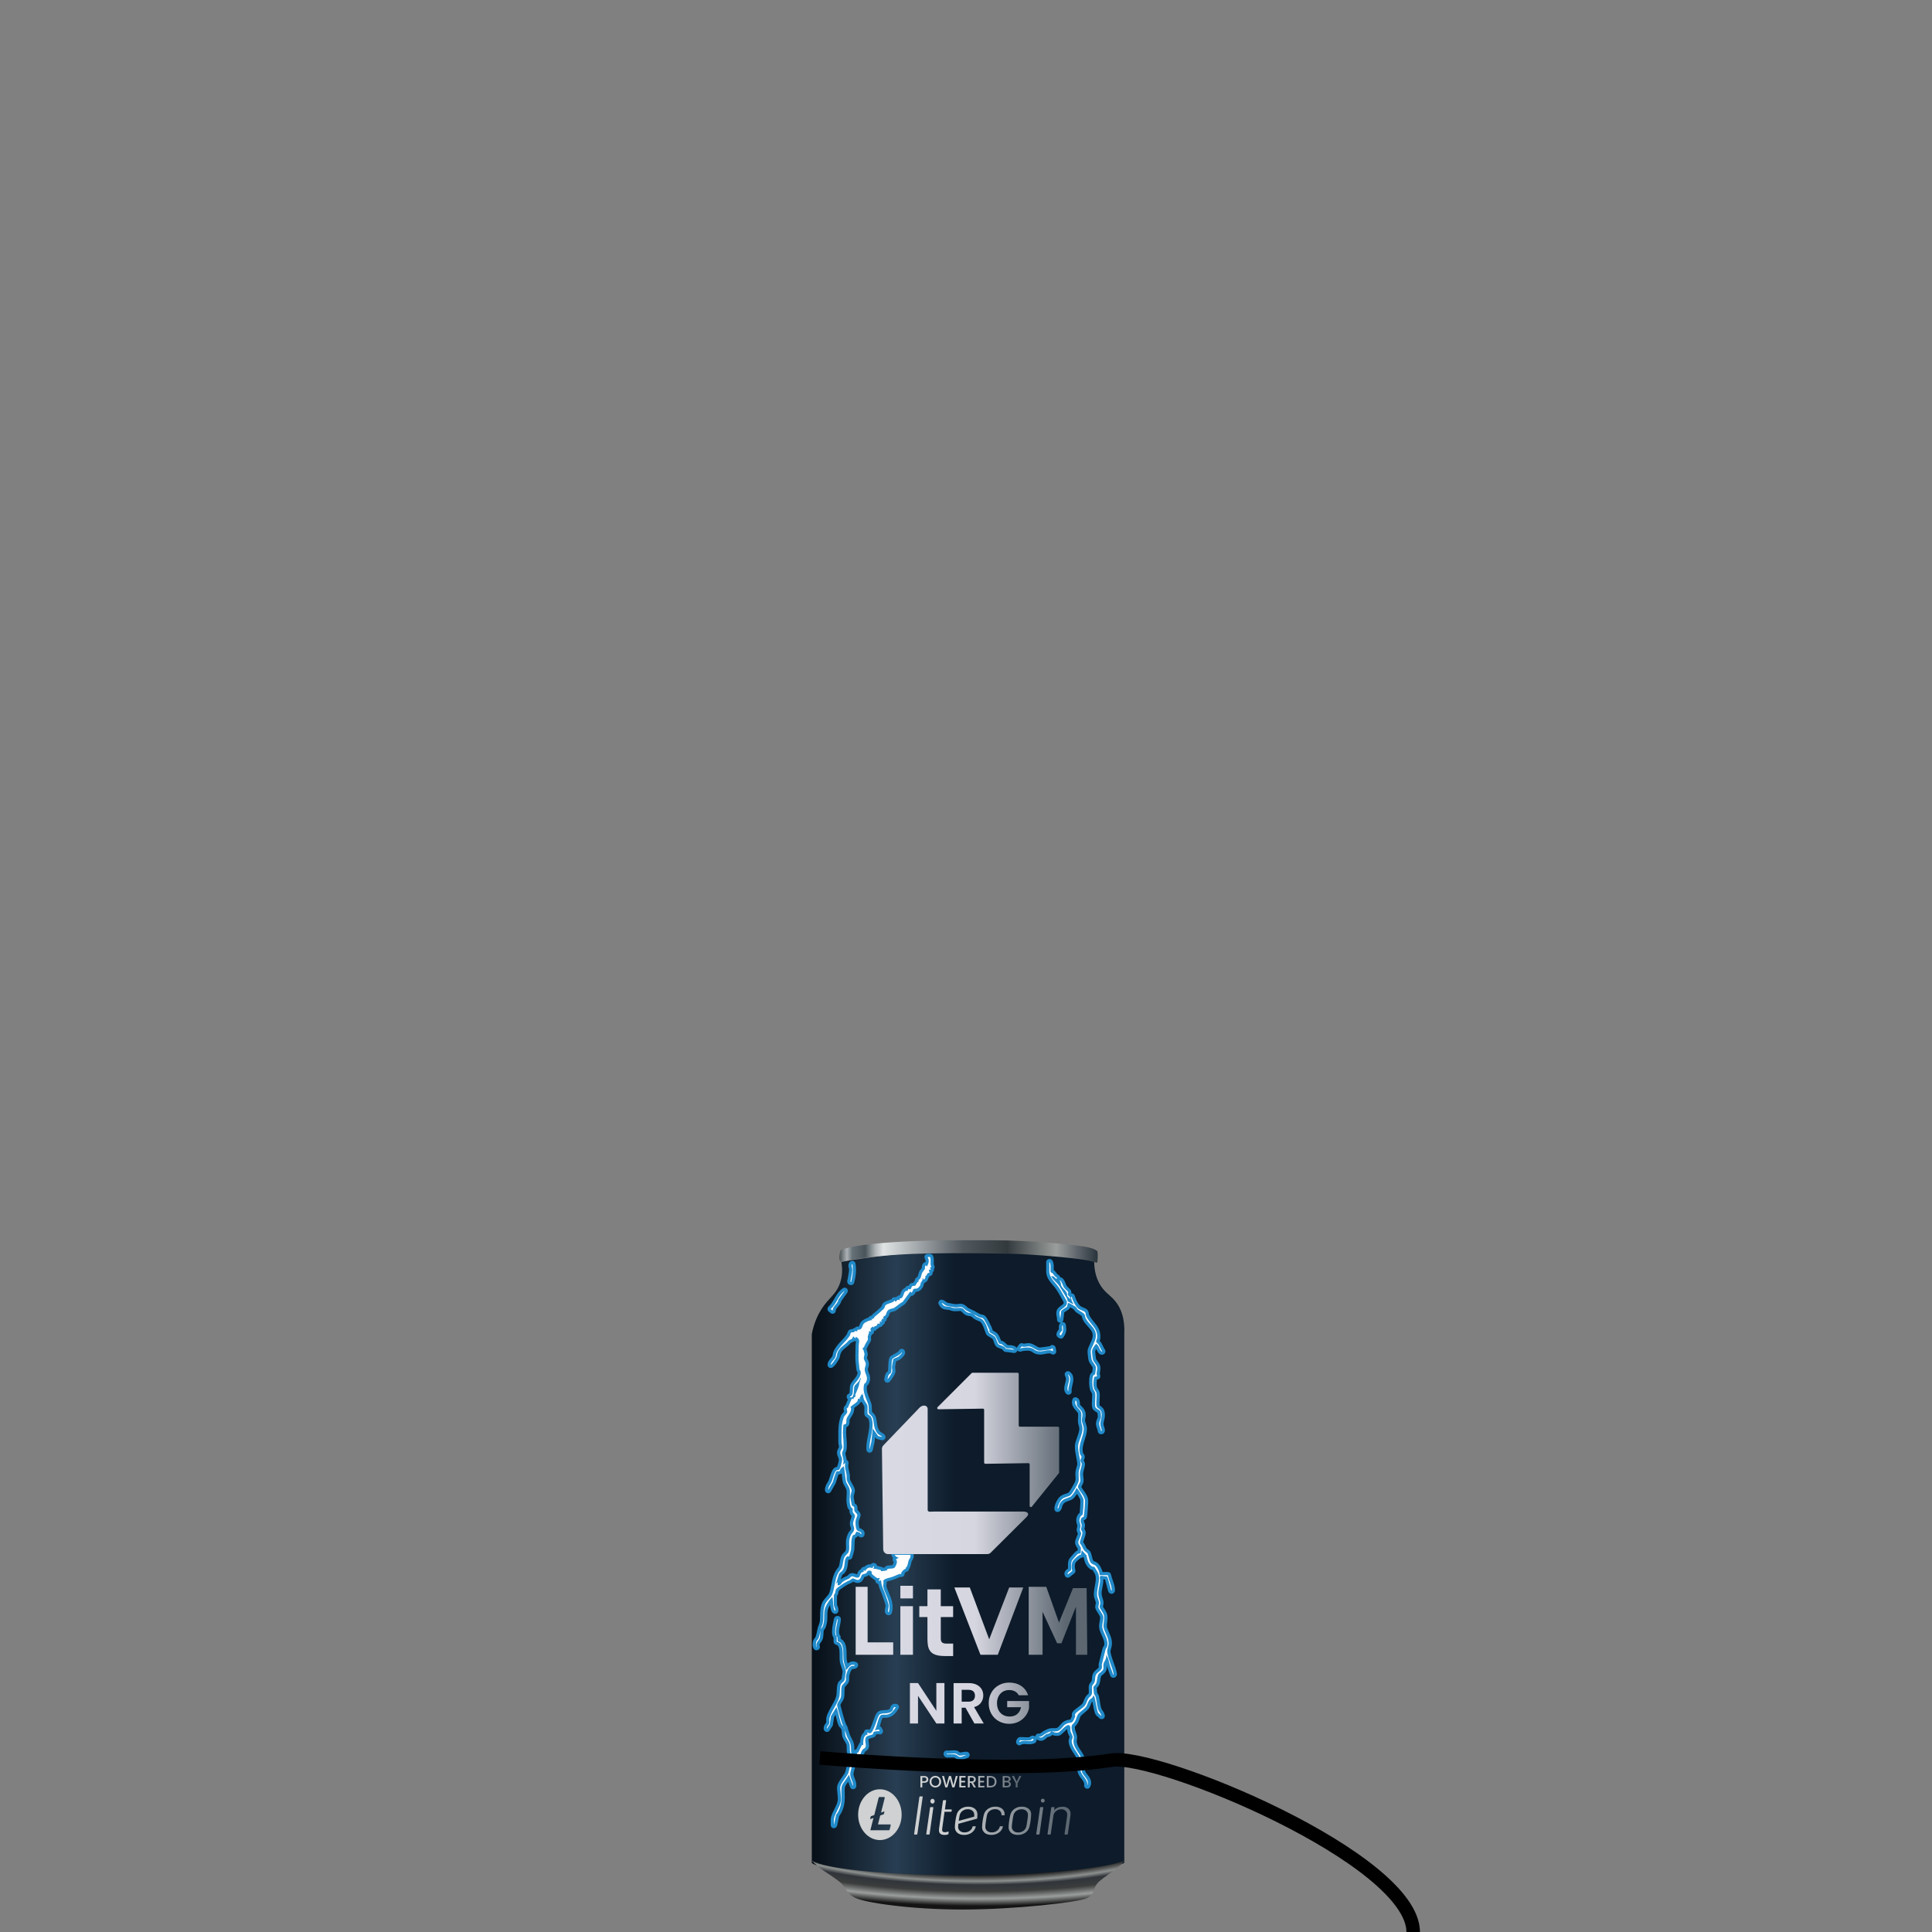 <?xml version="1.0" encoding="UTF-8"?>
<svg id="Special" xmlns="http://www.w3.org/2000/svg" xmlns:xlink="http://www.w3.org/1999/xlink" viewBox="0 0 1000 1000">
  <rect x="0" y="0" width="1000" height="1000" fill="#808080" stroke="none"/>
  <defs>
    <style>
      .cls-1, .cls-2 {
        fill: none;
      }

      .cls-3 {
        fill: #218ac9;
      }

      .cls-4 {
        fill: url(#linear-gradient-5);
      }

      .cls-5 {
        fill: url(#linear-gradient-4);
      }

      .cls-6 {
        fill: url(#linear-gradient-3);
      }

      .cls-7 {
        fill: url(#linear-gradient-2);
      }

      .cls-8 {
        fill: url(#radial-gradient);
      }

      .cls-9 {
        fill: url(#linear-gradient);
      }

      .cls-10 {
        fill: #fff;
      }

      .cls-2 {
        stroke: #000;
        stroke-miterlimit: 10;
        stroke-width: 7px;
      }
    </style>
    <linearGradient id="linear-gradient" x1="420.19" y1="809.57" x2="581.97" y2="809.57" gradientUnits="userSpaceOnUse">
      <stop offset="0" stop-color="#060e16"/>
      <stop offset=".27" stop-color="#283e52"/>
      <stop offset=".46" stop-color="#0d1b2a"/>
    </linearGradient>
    <linearGradient id="linear-gradient-2" x1="434.42" y1="647.78" x2="568.16" y2="647.78" gradientUnits="userSpaceOnUse">
      <stop offset="0" stop-color="#4a5155"/>
      <stop offset=".03" stop-color="#acb2b6"/>
      <stop offset=".05" stop-color="#657176"/>
      <stop offset=".1" stop-color="#49555a"/>
      <stop offset=".14" stop-color="#b0b5b9"/>
      <stop offset=".17" stop-color="#e0e4e5"/>
      <stop offset=".48" stop-color="#50575d"/>
      <stop offset=".65" stop-color="#333a3e"/>
      <stop offset=".84" stop-color="#9a9e9c"/>
      <stop offset=".92" stop-color="#60666d"/>
      <stop offset="1" stop-color="#29343c"/>
    </linearGradient>
    <radialGradient id="radial-gradient" cx="505.22" cy="941.1" fx="505.22" fy="941.1" r="47.66" gradientTransform="translate(-3046.81 1425.59) rotate(-89.67) scale(1 3.77)" gradientUnits="userSpaceOnUse">
      <stop offset=".62" stop-color="#141415"/>
      <stop offset=".69" stop-color="#8c908e"/>
      <stop offset=".73" stop-color="#31353b"/>
      <stop offset=".8" stop-color="#3b3d3c"/>
      <stop offset=".88" stop-color="#9a9e9c"/>
      <stop offset=".96" stop-color="#141414"/>
    </radialGradient>
    <linearGradient id="linear-gradient-3" x1="444.16" y1="939.27" x2="554.12" y2="939.27" gradientUnits="userSpaceOnUse">
      <stop offset=".42" stop-color="#cfd1d2"/>
      <stop offset=".96" stop-color="#5c6771"/>
    </linearGradient>
    <linearGradient id="linear-gradient-4" x1="442.88" y1="801.38" x2="586.41" y2="801.38" gradientUnits="userSpaceOnUse">
      <stop offset=".02" stop-color="#dadae4"/>
      <stop offset=".43" stop-color="#d6d6e0"/>
      <stop offset=".76" stop-color="#5c6771"/>
    </linearGradient>
    <linearGradient id="linear-gradient-5" x1="476.41" y1="922.19" x2="528.66" y2="922.19" xlink:href="#linear-gradient-3"/>
  </defs>
  <g id="LitVM_NRG-10" data-name="LitVM NRG-10">
    <g id="LitVM_NRG" data-name="LitVM NRG">
      <rect id="None" class="cls-1" x="0" y="0" width="1000" height="1000"/>
      <g>
        <g>
          <path class="cls-9" d="M581.93,964.17c-2.34,2.05-29.08,7.73-83.12,7.73-54.04,0-75.64-5.02-78.62-7.62v-273.73c1.18-6.16,3.36-10.4,5.12-13.12,3.64-5.64,7.03-7.16,9.15-12.39,1.84-4.54,1.54-8.96,1.03-11.91,15.06-2.58,31.9-4.61,50.27-5.45,30.75-1.42,58,.8,80.62,4.24-.12,3.65.31,8.7,3.22,13.37,2.69,4.31,5.54,5.18,8.35,9.09,2.19,3.05,4.37,7.99,3.98,16.17v273.62Z"/>
          <g>
            <path class="cls-3" d="M431.62,946.3c-.07,0-.15,0-.23-.02-.85-.12-1.47-.87-1.42-1.73.02-.38,0-.76-.01-1.15-.03-.64-.05-1.36.05-2.09.23-1.63,1.04-3.24,1.83-4.79.75-1.49,1.53-3.03,1.76-4.51.15-.96,0-2.44-.14-3.74-.16-1.49-.29-2.78-.1-3.8.28-1.47,1.41-3.08,2.51-4.63.67-.94,1.35-1.91,1.63-2.58.2-.48.55-2.09.83-3.38.54-2.49.84-3.78,1.18-4.55-1.25-1.36-1.26-3.23-1.26-4.62,0-.55,0-1.06-.07-1.43-.11-.58-.6-1.4-1.03-2.12-.44-.74-.86-1.44-1.08-2.16-.21-.7-.26-1.49-.31-2.24-.03-.41-.05-.79-.1-1.14-.11-.29-.23-.58-.37-.92-.06-.07-.13-.14-.2-.21-.38-.39-.91-.93-1.21-1.71-.49-1.27-.84-2.74-1.17-4.16-.08-.34-.16-.69-.25-1.03l-.73,1.2-.6,3.97c-.04.23-.12.46-.25.66l-1.5,2.29c-.31.47-.83.75-1.38.75-.11,0-.21-.01-.32-.03-.66-.13-1.17-.65-1.3-1.31-.27-1.41.49-2.45.94-3.06.12-.16.29-.4.33-.49.05-.21.03-.55.02-.9-.02-.47-.04-1,.06-1.57.34-1.85,1.46-3.83,2.64-5.93,1.02-1.8,2.07-3.67,2.48-5.25.15-.59.19-1.55.23-2.48.06-1.57.13-3.2.7-4.47.23-.5.63-.85,1.09-1.26.21-.18.59-.52.72-.7.12-.66.51-3.25.58-3.83-.06-.36-.39-1.36-.61-2.04-.4-1.2-.81-2.44-.91-3.33-.09-.78-.08-1.67-.08-2.61,0-2.08.02-4.65-1.09-5.6-.08-.03-.17-.06-.25-.09-.43-.14-1.02-.34-1.44-.88-.4-.52-.38-1.01-.34-1.65.02-.32.05-.85.01-1.1,0-.05-.03-.11-.04-.16-.01-.04-.03-.09-.04-.15-.28-.34-.51-.84-.62-1.56-.34-2.17.21-4.93.75-7.34v-.1c.21-2.02,1.6-2.18,2.03-2.18.09,0,.26.01.35.03.82.14,1.41.87,1.37,1.71-.06,1.17-.29,2.27-.51,3.33-.35,1.66-.65,3.11-.26,4.53.02.02.04.03.05.05.32.28.52.67.56,1.09l.11,1.18c.27.11.55.27.8.48,2.16,1.79,2.18,5.27,2.2,8.08,0,.74,0,1.43.06,1.93.07.75.27,1.49.5,2.26.69-.62,1.56-1.12,2.71-1.12.53,0,1.08.11,1.64.33.41.16.74.48.92.89.17.41.18.86.01,1.27-.53,1.31-1.86,1.4-2.43,1.44-.13,0-.34.02-.41.04-.6.35-1.31,1.91-1.65,3.68-.04.2-.03.49-.01.8.02.51.05,1.15-.12,1.82-.24.96-.91,1.65-1.5,2.27-.22.23-.55.57-.62.71-.19.62-.19,1.63-.2,2.61,0,1.18-.01,2.4-.35,3.41-.24.71-.63,1.31-.98,1.83-.45.67-.73,1.12-.77,1.61.23,1.15,2.19,8.08,2.53,8.91.24.53.44.98.61,1.37.23.31.4.63.52.97.09.26.16.53.22.85.25.69.47,1.43.83,2.6l.12.4c.15.5.48,1.1.82,1.73.51.95,1.09,2.03,1.34,3.22.17.83.19,1.71.2,2.56,0,.25,0,.51.02.76.04-.05.09-.11.13-.16.25-.25.56-.42.89-.48l1.5-3.03c.12-.23.28-.43.47-.57.08-1.68.43-3.94,1.95-5.03,0-.3.09-.6.26-.86.27-.42.71-.7,1.21-.76.06,0,.22-.02.29-.02.47,0,.86.13,1.15.24.61-.79,1.43-3.16,1.9-4.5.79-2.28,1.32-3.72,2.08-4.51,1.01-1.04,2.47-1.12,3.75-1.19,1.11-.06,2.17-.12,2.78-.69.04-.09.06-.19.09-.29.16-.57.66-2.31,2.61-2.31.24,0,.48.03.74.08.53.12.97.49,1.18.99s.15,1.07-.15,1.53l-.06.09c-1.17,1.79-2.5,3.81-5.22,4.43-.58.13-1.12.15-1.54.15h-.85c-.15-.01-.34,0-.49.01-.42.5-.93,2.37-1.21,3.39-.09.34-.19.68-.28,1,.41.13.76.41.97.81l.51.98c.37.71.18,1.58-.45,2.07-.3.23-.65.34-1.01.34-.22,0-.43-.04-.63-.13-.02,0-.04,0-.06,0-.35,0-.84.06-1.21.11-.11.35-.29.83-.74,1.2-.48.4-1.1.56-1.81.73-.37.09-1.04.26-1.29.41-.21.38-.14.95,0,1.81.15.97.32,2.08-.18,3.16-.37.8-1.04,1.19-1.48,1.45-.08.05-.16.09-.22.13-.36.52-.61,1.21-.87,1.95-.4,1.14-.85,2.44-1.91,3.42-.26.24-.53.41-.78.53-.17.47-.5.76-.69.9-.15.11-.36.23-.65.29-.43,1.27-1.12,3.9-1.14,4.52.02.74.31,1.49.65,2.35.45,1.15.96,2.46.81,4.04-.07.77-.67,1.38-1.44,1.48-.07,0-.14.01-.21.01-.69,0-1.31-.43-1.55-1.09l-1-2.78c-.66.92-1.48,2.05-1.63,2.63-.23.87-.18,2.49-.14,3.79.02.58.03,1.13.03,1.61-.03,4.06-.9,7-2.9,9.75l-1.08,4.93c-.17.77-.85,1.3-1.61,1.3ZM562.78,925.84c-.16,0-.32-.02-.48-.07-.79-.24-1.28-1.02-1.15-1.84.18-1.16-.37-1.93-1.35-3.19-.79-1.01-1.69-2.15-2.02-3.72-.26-1.25-.1-2.32.04-3.27.11-.77.21-1.43.06-2.07-.34-1.46-1.19-2.73-2.09-4.07-1.15-1.72-2.35-3.51-2.66-5.9-.11-.84.14-1.56.32-2.09.06-.19.16-.47.16-.56-.02-.17-.27-.69-.42-1-.23-.48-.46-.97-.6-1.48-.17-.63-.17-1.19-.17-1.64-.56.45-1.29,1.16-1.72,1.57-1.08,1.03-1.67,1.58-2.36,1.79-.43.13-.88.2-1.34.2-.94,0-1.72-.27-2.3-.49-.25.23-.56.49-.94.68-.41.2-.8.27-1.12.34-.11.02-.23.03-.34.08-.23.13-.48.36-.76.6-.63.56-1.5,1.33-2.78,1.33-.71,0-1.41-.23-2.15-.72-.03-.02-.06-.04-.09-.06.03.26.01.48,0,.6-.04.6-.4,1.14-.95,1.39-.85.39-1.77.58-2.89.58-.47,0-.95-.03-1.42-.07-.38-.03-.77-.06-1.14-.06-.72,0-1.16.11-1.54.38-.29.21-.63.31-.96.31-.45,0-.9-.18-1.22-.54-.2-.21-.79-1.01-.25-2.22.16-.36.77-1.53,1.97-1.53.41,0,.97.02,1.59.05.7.03,1.48.06,2.16.06.43,0,.7-.01.87-.03.43-.35,1.05-.82,1.84-.82.48,0,.93.18,1.28.5,0-.16.04-.33.1-.48.24-.66.86-1.09,1.55-1.09.06,0,.12,0,.18.01.08,0,.16.01.23.01.44,0,.66-.15,1.22-.6.35-.28.75-.59,1.28-.86,2.11-1.08,2.73-1.36,4.42-1.36.25,0,.53,0,.86.01,0,0,.57.01.57.01,1.03,0,1.54-.54,2.42-1.58.6-.71,1.28-1.51,2.26-2.03,1.21-.63,2.1-.76,2.69-.84.14-.02.34-.05.39-.07,0-.01.26-.3.81-1.78-.07-.34-.18-.96.11-1.63.42-.97,1.44-1.75,3.06-2.93.85-.62,1.91-1.39,2.23-1.84.28-.39.49-.94.72-1.52.24-.61.51-1.31.92-1.96.31-.51.72-.89,1.08-1.23.17-.16.43-.41.49-.51.18-.45.14-1.13.09-1.84-.05-.8-.11-1.71.16-2.6.16-.54.49-.95.78-1.31.25-.31.48-.6.57-.92.09-.35.12-.72.15-1.14.04-.64.09-1.36.38-2.16.46-1.24,1.37-1.99,2.11-2.59.5-.41.93-.76,1.02-1.08.03-.11.02-.19-.01-.47-.05-.34-.11-.8.01-1.35.28-1.26.63-2.62,1.01-4.05.32-1.22.64-2.45.91-3.63.15-.65.47-1.1.7-1.44.07-.1.17-.24.19-.29.34-1.8-.41-3.44-1.21-5.18-.67-1.45-1.36-2.95-1.43-4.64-.03-.76.12-1.67.29-2.63.13-.77.3-1.72.26-2.17-.04-.47-.85-1.73-1.29-2.41-.7-1.09-1.2-1.87-1.25-2.67-.03-.65.09-1.2.19-1.64.08-.35.14-.62.12-.87-.03-.3-.18-.71-.35-1.15-.26-.68-.58-1.53-.65-2.54-.11-1.69.2-3.36.51-4.98.42-2.22.81-4.33.05-6.13-.09-.18-.81-1.39-1.24-2.11-.34-.04-.75-.12-1.15-.37-2.45-1.55-3.15-4.43-3.52-6.4l-.05-.06c-.3.34-.74.55-1.22.56-.68.3-2.44,1.9-2.81,2.45-.5.83-.59,2.6-.19,3.79.23.66.01,1.39-.53,1.82l-2.33,1.86c-.3.24-.66.36-1.03.36-.14,0-.29-.02-.43-.06-.51-.14-.92-.51-1.11-1-.76-1.97.9-3.19,1.64-3.67.01-.29,0-.63,0-.97-.03-1.15-.07-2.59.58-3.91.24-.49,3.08-3.7,3.46-3.97.31-.22.65-.36.96-.44.03-.38.05-.76.05-.95-.06-.14-.26-.47-.41-.7-.45-.72-1.02-1.61-.97-2.7.03-.8.41-1.71.84-2.77.21-.5.54-1.31.62-1.69-.03-.06-.06-.11-.09-.17-.19-.35-.45-.82-.52-1.45-.07-.68.08-1.24.2-1.7.06-.24.12-.47.12-.6-.03-.37-.13-.71-.24-1.09-.32-1.07-.77-2.53.54-4.78.26-.46.61-.74.89-.93.21-1.53.44-5.94.34-6.74-.13-.43-.97-1.94-1.68-3.1-.83,1.32-1.93,2.59-2.64,2.95-.78.39-1.46.63-2.07.84-1.34.47-2.02.7-2.87,2.31-.05.1-.12.39-.17.6-.17.75-.42,1.87-1.52,2.49-.25.14-.53.21-.8.21s-.54-.07-.79-.2c-.5-.27-.82-.77-.86-1.34-.14-2.03,1.45-4.94,2.6-6.17.87-.93,2.13-1.36,3.24-1.73.53-.18,1.19-.4,1.41-.57.78-.67,3.44-5.25,3.64-6.27.09-.59.06-1.34.02-2.14-.04-.77-.08-1.56,0-2.34.07-.75.33-1.64.58-2.5.15-.52.38-1.3.39-1.55-.08-.98-.31-2.18-.56-3.44-.38-1.98-.78-4.03-.72-5.97.04-1.27.57-2.74,1.12-4.29.55-1.53,1.17-3.27,1.17-4.55,0-.53-.14-1.04-.3-1.63-.15-.55-.32-1.16-.38-1.86-.07-.76-.02-1.56.02-2.33.04-.79.09-1.6,0-2.11-.07-.38-.58-.94-1.06-1.48-1.09-1.22-2.75-3.06-1.85-5.79.15-.44.47-.8.89-.99.21-.1.44-.14.67-.14s.45.05.66.14c1.6.7,1.65,2.3,1.67,3.07,0,.22.02.55.06.66.14.16.36.37.58.6.78.77,1.84,1.81,2.19,3.32.29,1.26.1,2.29-.06,3.12-.08.41-.14.76-.13,1.06.01.37.2.95.39,1.52.28.86.6,1.83.6,2.85,0,2-.59,3.86-1.16,5.66-.75,2.34-1.45,4.55-.84,6.93.04.05.08.1.12.15.27.34.71.9.75,1.7.03.62-.19,1.12-.37,1.52-.05.12-.12.28-.15.38.03.06.06.12.1.18.23.43.57,1.07.54,1.98-.02.69-.25,1.52-.49,2.4-.22.79-.46,1.68-.49,2.27-.02.52.06,1.15.14,1.75.1.78.2,1.51.12,2.22-.09.83-.5,1.58-.86,2.24-.12.21-.28.52-.35.69.12.29.7,1.1,1.09,1.64,1.08,1.5,2.43,3.37,2.52,5.5.04.87-.37,7.7-.77,8.82-.31.88-1.11,1.13-1.41,1.22,0,0-.02,0-.02,0-.02.08-.04.21-.05.41,0,.15.04.3.18.63.15.38.35.85.39,1.45.05.67-.11,1.25-.23,1.68-.03.12-.08.28-.1.38.01.02.03.04.04.06.23.36.61.95.64,1.83.04.95-.34,2.05-.74,3.22-.17.51-.44,1.28-.54,1.77.54.66.87,1.38,1.18,2.03.2.44.4.85.61,1.15.13.17.49.44.75.63.46.34.89.66,1.16,1.15.41.76.63,1.65.84,2.52.19.8.43,1.79.76,2.15.16.17.3.23.68.37.4.15.94.36,1.49.82,1.02.87,2.12,2.82,2.55,4.58l2.78.03c.78,0,1.44.55,1.6,1.31.2.96.52,1.9.87,2.89.51,1.47,1.03,2.99,1.18,4.7.03.29.1,1.18-.49,1.83-.31.34-.81.56-1.27.56h0c-.52,0-1.46-.22-1.88-1.71-.22-.78-.42-1.58-.62-2.37-.29-1.17-.57-2.28-.93-3.36l-.84-.09c.08,1.46-.2,2.8-.46,4.11-.27,1.34-.53,2.6-.39,3.93.04.42.23.99.41,1.54.27.84.55,1.71.57,2.6.01.58-.11,1.07-.21,1.46-.05.17-.11.44-.1.52.05.16.43.74.69,1.13.64.98,1.37,2.1,1.56,3.28.2,1.3.04,2.6-.1,3.75-.1.82-.2,1.59-.13,2.15.09.82.57,1.86,1.06,2.97.6,1.33,1.28,2.84,1.47,4.4.24,1.94-.05,2.94-.33,3.91-.11.38-.21.74-.3,1.19-.21,1.16.87,4.18,1.66,6.38.77,2.13,1.49,4.15,1.65,5.67.04.38-.05.75-.26,1.07-.53.81-1.22.93-1.59.93-.53,0-1.48-.22-1.84-1.73-.45-1.21-.93-2.49-1.33-3.72-.11-.33-.2-.67-.29-1.02,0,.13.01.28.02.43.03.55.08,1.22-.12,1.95-.32,1.16-1.29,1.95-2.06,2.58-.23.19-.57.47-.66.58-.17.3-.31,1.17-.42,1.87-.15.92-.3,1.87-.66,2.69-.3.68-.81,1.23-1.19,1.62-.02.02-.04.04-.06.06.05.77.18,2.21.22,2.47.01,0,.12.18.2.3.25.38.58.9.75,1.62.2.88.34,1.79.47,2.66.18,1.19.35,2.31.66,3.3.17.55.41.89.72,1.33.42.59.94,1.33,1.14,2.5.12.7-.21,1.4-.84,1.74-.25.14-.52.2-.79.2-.41,0-.81-.15-1.12-.44l-1.31-1.21c-1.04-.68-1.39-2.34-2.05-5.86-.09-.47-.19-1.02-.3-1.56-.12.09-.24.18-.28.23-.2.28-.4.79-.58,1.28-.29.76-.61,1.62-1.21,2.33-.49.58-1.26,1.22-2.07,1.9-.74.61-1.66,1.38-1.96,1.81-.18.25-.38.84-.55,1.36-.24.72-.52,1.53-.96,2.25-.48.78-.93,1.24-1.23,1.54-.09.09-.17.16-.23.25h0s-.06.27.07,1.29c.05.43.26,1,.46,1.56.28.77.56,1.56.63,2.38.05.61-.04,1.14-.11,1.6-.06.34-.1.63-.08.89.14,1.68,1,2.98,2,4.49,1,1.51,2.14,3.22,2.48,5.45.15.96.03,1.9-.08,2.81-.11.89-.21,1.73-.06,2.49.1.47.61,1.11,1.11,1.73,1.14,1.41,2.85,3.55,1.5,6.47-.28.6-.87.96-1.5.96ZM497.15,911.06c-1.15,0-1.98-.59-2.58-1.02-.17-.12-.44-.31-.54-.35-.19-.04-.46-.06-.83-.06-.27,0-.54.01-.81.02-.31.01-.62.02-.91.02-.12,0-.25,0-.37,0h-.11c-.18.03-.36.05-.53.05-.85,0-1.35-.37-1.62-.67-.37-.42-.53-.98-.46-1.56.06-.44.29-.84.64-1.11.29-.22.64-.33.99-.33.08,0,.16,0,.24.02.18.03.38.03.59.03.43,0,.89-.04,1.36-.07.54-.04,1.08-.08,1.58-.08.54,0,.99.04,1.39.13.54.12.93.44,1.25.69.12.09.31.25.39.28.06,0,.16.01.26.01.33,0,.72-.08,1.13-.16.52-.1,1.11-.22,1.76-.22.14,0,.28,0,.42.02.77.06,1.4.66,1.5,1.42.1.77-.34,1.5-1.07,1.77l-2.8,1.02c-.09.03-.17.06-.26.07-.21.04-.41.06-.61.06ZM422.7,854.23c-.23,0-.47-.05-.69-.15-1.92-.89-1.32-3.99-1.17-4.6.2-.86.69-1.42,1.01-1.78.09-.1.22-.25.24-.3.34-.82.52-1.66.71-2.64.24-1.18.51-2.52,1.15-4.06.5-1.19.51-2.61.53-4.25.02-2.11.04-4.51,1.16-6.99.46-1.03,1.26-1.93,2.03-2.8.6-.68,1.22-1.39,1.47-1.94.56-1.25.85-2.82,1.17-4.48.4-2.13.82-4.33,1.84-6.44.34-.71.84-1.34,1.27-1.9.32-.41.68-.88.79-1.14.19-.49.32-1.26.44-2.01.21-1.3.43-2.65,1.07-3.75.46-.8.99-1.29,1.37-1.65.56-.53.82-.77.82-2.39,0-.53-.02-.99-.03-1.41-.06-1.77-.1-3.05.99-5.64.29-.7.7-1.15,1.03-1.52.41-.46.55-.62.55-1.26,0-.09-.09-.35-.16-.54-.18-.54-.42-1.28-.39-2.18.03-.81.32-1.7.61-2.56.11-.34.27-.81.33-1.1-.04-.05-.08-.09-.11-.14-.29-.36-.69-.86-.91-1.54-.17-.53-.16-1.03-.14-1.41-.34-.29-.79-.72-1-1.42-.7-2.38-.59-4.28-.49-5.95.06-.96.11-1.87.01-2.82-.06-.62-.46-1.3-.88-2.02-.42-.71-.85-1.45-1.08-2.31-.17-.61-.28-1.63-.45-3.25-.04-.36-.09-.82-.14-1.29-.48.4-1.08.57-1.64.58-.37.97-.91,2.75-1.12,3.44-.13.42-.23.75-.29.94-.03.1-.08.2-.13.29l-2.38,4.22c-.3.53-.85.84-1.44.84-.13,0-.26-.02-.39-.05-.72-.17-1.23-.8-1.26-1.54-.07-1.71.71-2.98,1.33-4.01.24-.4.47-.78.61-1.12.12-.31.27-.79.44-1.33.85-2.76,1.51-4.62,2.84-5.3.37-.19.74-.25,1.04-.28.44-.96.98-3.29.94-3.98-.02-.17-.17-.53-.3-.85-.31-.72-.69-1.63-.64-2.73.04-.98.46-1.71.76-2.24.1-.17.24-.43.26-.52.01-.14-.06-.47-.13-.76-.11-.47-.25-1.06-.23-1.71.02-.99,0-1.96,0-2.91-.04-3.39-.09-6.9,1.31-10.66.25-.67.72-1.2,1.14-1.67.2-.22.49-.55.55-.69,0,0,0,0,0,0-.03,0-.07-.14-.1-.23-.46-1.5.05-2.38.77-2.89l1.29-3.04c-.06-.05-.11-.11-.16-.17-.37-.42-.53-.99-.45-1.55.09-.65.55-1.18,1.18-1.36.35-.1.37-1.32.39-2.13.01-.7.03-1.42.19-2.07.26-1.01,1-1.9,1.78-2.85,1.05-1.27,2.14-2.58,2.07-4.03,0,0,0,0,0,0-.01,0-.05-.04-.08-.08-.16-.22-.4-.56-.5-1.04-.07-.32-.11-.77-.17-1.53-.04-.53-.09-1.12-.16-1.55-.33-2.23-.26-4.41-.19-6.53.03-.94.06-1.89.05-2.85,0-.64.08-1.22.14-1.68.05-.36.09-.61.08-.8-.16.03-.31.05-.47.05-.14,0-.32-.01-.51-.06-.2.21-.44.38-.73.49-.73.27-.91.37-.96.4-.03.03-.07.08-.11.14-.2.25-.51.62-1.12,1.18-.55.5-1.07.9-1.52,1.26-1.22.96-1.96,1.54-2.59,3.14-.07.18-.11.43-.17.72-.08.47-.19,1.05-.46,1.7-.02.05-2.51,4.87-4.39,4.87-.52,0-1.05-.26-1.36-.68-.23-.31-.35-.7-.33-1.09.08-1.38.93-2.39,1.67-3.28.37-.44.75-.89.9-1.26.06-.14.1-.39.13-.65.06-.42.14-.95.37-1.49,1.05-2.41,2.61-4.07,4.12-5.67,1.06-1.12,2.06-2.18,2.9-3.5.03-.07.06-.21.1-.34.17-.56.39-1.34,1.11-1.79.61-.38,1.26-.38,1.47-.38.04,0,.09,0,.13,0,.28-.26.69-.53,1.27-.61.3-.43.8-.7,1.34-.7.06,0,.11,0,.17,0,.08,0,.15.01.22.01.19,0,.26-.03.26-.03.11-.08.3-.56.4-.83.21-.55.48-1.24,1-1.81.71-.77,2.27-1.59,3.69-2.02.05-.1.11-.2.18-.3.31-.42.81-.66,1.32-.66,0,0,.02,0,.02,0,.16-.26.37-.59.73-.87,1.57-1.23,3.24-2.69,4.42-3.85.01-.05.03-.1.04-.15.16-.53.41-1.33,1.11-1.91.69-.57,1.63-.88,2.53-1.19.47-.16,1.24-.42,1.52-.61.22-.5.67-.87,1.22-.97.1-.02.2-.03.29-.03.18,0,.36.03.53.09.21-.16.47-.29.78-.36.3-.42.79-.7,1.35-.7,0,0,.03,0,.03,0,.1,0,.14-.01.14-.01.05-.07.2-.54.3-.84.28-.85.81-2.46,2.45-3,.14-.41.44-.74.83-.93.23-.11.48-.17.73-.17.07,0,.15,0,.22.02.14-.36.38-.79.83-1.1.53-.36,1.11-.45,1.59-.49.2-.37.46-.82.79-1.22,0-.08,0-.16.01-.23.07-.59.45-1.09,1-1.32.39-.17.5-.44.75-1.42.1-.39.2-.8.36-1.22.28-.71.81-1.39,1.27-1.99.06-.08.11-.15.17-.22,0-.71.11-1.86.96-2.62.27-.24.61-.38.95-.41.18-.63.07-1.09-.34-1.89-.27-.52-.24-1.13.06-1.62.3-.49.83-.78,1.4-.78,0,0,1.32.02,1.32.02.67,0,1.27.42,1.51,1.05.44,1.11.4,2.24.36,3.15-.02.66-.05,1.34.14,1.61.27.39.36.89.24,1.35-.06.24-.18.46-.33.64.13.48.03.99-.27,1.39-.11.14-.23.27-.37.37.1.52-.06,1.05-.43,1.43-.29.3-.67.48-1.08.51-.12.24-.3.56-.58.86-.15.89-.73,1.81-1.26,2.17-.24.16-.48.27-.72.34-.18.3-.37.53-.5.7,0,0-.01.02-.01.02-.05.4-.13,1.06-.65,1.88-1.18,1.82-2.38,2.15-3.52,2.21-.25.65-.67,1.58-1.69,1.96-.19.07-.39.11-.58.11-.04,0-.09,0-.13,0l-3.02,4.09c-.16.21-.36.39-.6.5-.7.34-1.48.95-2.23,1.54-.7.55-1.43,1.12-2.18,1.54-.51.29-1.05.42-1.53.53-.51.12-.94.22-1.24.48-.21.18-.31.46-.46.92-.14.41-.29.88-.61,1.33-.22.32-.48.54-.72.7.06.39-.03.78-.24,1.12-.18.28-.44.5-.74.63.04.47-.13.95-.47,1.29-.18.18-.38.31-.61.39-.12.34-.35.63-.67.83-.27.17-.58.26-.88.26-.06,0-.12,0-.17,0-.14.21-.33.44-.58.65-.24.2-.5.32-.73.38-.18.39-.52.71-.95.86-.18.06-.37.09-.55.09,0,0-.02,0-.03,0,.12.57-.07,1.16-.5,1.55-.19.17-.4.29-.64.36-.07.23-.15.44-.22.63-.09.25-.18.49-.22.67,0,.03.03.12.05.21.07.4.16.99-.06,1.65-.15.44-.42.89-.77,1.45-.39.65-.88,1.45-1.18,2.27-.08.22-.19.4-.31.56.06.14.12.31.15.49.11.68.21.94.28,1.11.07.19.12.34.15.48.14.68-.02,1.3-.17,1.85-.08.31-.17.66-.15.84.01.1.16.37.27.57.3.53.7,1.25.74,2.23.04.82-.19,1.54-.37,2.11-.1.32-.21.66-.2.83.02.65.24,1.22.5,1.88.52,1.31,1.23,3.1-.03,5.63-.24.49-.6.79-.87.97-.54,2.3.39,4.62,1.36,7.06.22.55.44,1.1.64,1.64.49,1.34.49,2.63.48,3.66,0,.45,0,.87.04,1.2.03.03.06.05.09.08.59.54,1.4,1.28,1.76,2.22.43,1.11.57,2.21.71,3.28.14,1.1.28,2.13.71,3.08.66,1.42,1.03,1.64,1.66,2,.44.26.99.58,1.6,1.19.52.52.63,1.32.28,1.97-.3.53-.85.85-1.44.85-.12,0-.25-.01-.38-.04l-2.14-.5c-.39-.09-.73-.32-.96-.64l-.28-.4-.24,2.4c0,.07-.02.14-.03.2l-.96,4.15c-.17.75-.84,1.28-1.61,1.28-.04,0-.08,0-.12,0-.81-.06-1.46-.69-1.53-1.5-.2-2.22.29-4.74.76-7.18.64-3.32,1.31-6.76.2-9.06-.06-.06-.44-.3-.64-.43-.53-.34-1.07-.7-1.27-1.42-.2-.73-.16-1.61-.12-2.55.03-.66.06-1.34,0-1.79-.03-.21-.4-.76-.64-1.13-.24-.37-.52-.78-.76-1.23-.2.12-.42.19-.65.22-.1.22-.21.43-.36.63-.33.45-.91.89-2.16,1.8-.2.15-.45.33-.68.49.04.22.06.46.04.71-.18,1.77-.95,2.96-1.57,3.91-.37.58-.7,1.07-.88,1.65,0,.03,0,.28,0,.45.01.74.04,1.76-.66,2.58-.29.34-.65.53-.96.65-.07.98-.17,2.5-.16,2.79.02.85.09,1.72.17,2.64.16,1.94.32,3.95.08,6.12-.07.59-.3,1.06-.46,1.41-.1.2-.19.39-.19.49-.02.36.14.95.29,1.52.16.59.34,1.27.42,2.01.08.04.16.08.24.13.58.39.85,1.11.68,1.79-.31,1.2-.05,2.32.28,3.74.13.55.26,1.12.37,1.7.1.56.09,1.08.08,1.54,0,.36-.01.7.04.98.12.65.69,1.63,1.19,2.49.61,1.06,1.19,2.06,1.32,3,.11.79-.11,1.57-.32,2.32-.14.52-.29,1.05-.29,1.43.03.39.39,2.52.58,3.41.29.14.71.38,1.01.86.46.74.43,1.51.42,2.07,0,.1,0,.24,0,.34.09.11.24.27.35.39.5.54,1.06,1.15,1.22,1.96.13.65-.1,1.26-.44,2.18-.18.47-.44,1.19-.47,1.5-.1,1.09.11,2.89.38,3.43.09.04.24.1.35.13,1.8.66,2.55,1.8,2.2,3.39-.14.65-.65,1.15-1.3,1.27-.1.02-.3.04-.41.04-.36,0-1.13-.1-1.62-.91-.11.19-.24.37-.4.53-.34.34-.72.5-1.03.59-.33.97-.37,2.79-.4,4.05-.02.87-.04,1.69-.12,2.35,0,.03-.83,3.62-1.31,4.25-.31.41-.82.66-1.34.66-.1,0-.19,0-.27-.02-.25.53-.32,1.22-.39,2-.13,1.4-.29,3.14-1.62,4.83-.38.48-.82.76-1.12.94-.05.03-.1.06-.15.09-.28.5-.54,1.45-.78,2.32,1.04-.8,1.91-1.16,2.75-1.52.25-.1.5-.21.78-.34.03-.04.06-.07.09-.11.28-.34.74-.92,1.54-1.14.25-.07.52-.11.79-.11.71,0,1.34.24,1.84.44.21.08.45.17.63.22.03-.09.07-.2.1-.28.18-.54.4-1.21.95-1.74.28-.27.58-.46.85-.58.29-.83,1.02-1.16,1.22-1.24.19-.07.39-.11.59-.11.03,0,.06,0,.09,0,.7-.66,1.67-1.27,2.96-1.27.12,0,.25,0,.37.02.29-.43.76-.7,1.28-.73.03,0,.1,0,.12,0,.69,0,1.29.32,1.65.87.14.21.22.43.26.64.63.13,1.25.29,1.81.44l.38.1c.25.07.53.19.8.44.31-.04.63-.09.9-.12.18-.31.47-.66.96-.86.43-.18.93-.2,1.68-.24.34-.02,1-.05,1.35-.12.28-.38.64-1.21.69-1.68-.35-.28-.57-.7-.61-1.16-.03-.34.05-.67.22-.95-.16-.18-.31-.36-.46-.53-.41-.48-.52-1.18-.27-1.76.26-.58.8-.98,1.43-1,.37-.01,1.48-.02,2.78-.02,2.43,0,5.53.02,5.53.02.77,0,1.44.54,1.6,1.3.37,1.68-.34,2.77-.76,3.42-.07.12-.15.22-.2.33-.11.34-.18.67-.25,1.01-.16.71-.33,1.52-.79,2.48-.09.18-.19.33-.29.46-.02.32-.14.64-.35.9-.31.39-.76.62-1.23.64-.21.17-.52.48-.74.76.06.69-.25,1.42-.87,1.72-.27.13-.55.19-.88.19-.13,0-.29-.01-.47-.03-.03,0-.07,0-.1-.01-.41.14-.85.34-1.35.56-.86.39-1.84.82-3.08,1.18-.18.05-.4.11-.65.17-.41.1-1.35.34-1.87.58.03.57-.04,1.13-.1,1.57-.03.2-.06.38-.06.53.14.94.7,2.26,1.28,3.65.78,1.84,1.66,3.93,1.88,6.01.12,1.11.2,2.78-.37,4.45-.2.58-.7,1.01-1.31,1.1-.08.01-.24.02-.32.02-.57,0-1.08-.23-1.45-.65-.65-.74-.53-1.68-.46-2.18v-.11c.05-.42.12-.76.18-1.09.09-.42.14-.68.09-1.14-.07-.6-.74-2.57-1.11-3.62-.15-.44-.28-.82-.38-1.12-.24-.73-.54-1.45-.86-2.21-.54-1.28-1.09-2.59-1.37-4.07-.42-.04-.81-.23-1.1-.56-.3-.34-.44-.78-.4-1.22-1.12-.67-3.03-2.23-3.31-2.79-.03-.05-.05-.1-.07-.15-.15.18-.33.35-.57.51-.48.32-1.02.45-1.49.56-.08.02-.18.04-.28.07-.03.07-.05.14-.08.21-.32.8-.91,2.3-2.67,2.8-.06.02-.12.03-.18.04-.15.03-.31.04-.47.04-.79,0-1.5-.32-2.06-.57-.09-.04-.21-.1-.32-.14-.23.22-.57.51-1.04.69-1.94.75-3.56,1.86-5.64,3.36q-.76.54-.86,1.15c-.06.32-.12.69-.25,1.15-.11.41-.32.74-.53.99,0,.39-.02.79-.03,1.19-.04,1.24-.07,2.53.03,3.57.01.04.11.28.18.44.3.72.75,1.82.42,2.97-.13.44-.43.81-.84,1.02-.23.12-.49.18-.74.18-.2,0-.39-.04-.58-.11-1.44-.54-1.75-2.33-1.93-3.39-.07-.39-.12-.77-.15-1.13-.69,1.15-1.19,2.33-1.29,3.32-.1.95-.1,1.77-.1,2.56,0,1.59,0,3.23-.81,5.57-.19.56-.51.98-.76,1.31-.1.14-.26.34-.28.42-.09.39-.12.97-.15,1.58-.05.96-.1,2.04-.45,2.99-.24.66-.61,1.18-.94,1.63-.61.84-.79,1.14-.54,1.9.2.62.02,1.31-.47,1.74-.31.27-.7.42-1.1.42ZM569.96,742.38c-.08,0-.24-.01-.32-.02-.75-.11-1.33-.72-1.41-1.48-.04-.37-.21-.86-.39-1.38-.27-.78-.58-1.67-.58-2.61,0-.96.32-1.77.61-2.48.18-.46.36-.89.37-1.21,0-.3-.11-1.37-.21-1.95-.13-.08-.29-.18-.41-.25-.89-.54-1.91-1.15-2.24-2.23-.37-1.2-.27-2.75-.16-4.4.07-1.12.15-2.28.03-3-.02-.14-.16-.36-.33-.61-.23-.36-.53-.8-.7-1.39-.64-2.1-.68-5.39-.09-7.5.24-.87.81-1.33,1.2-1.58.1-.68.27-2.07.27-2.37-.01-.22-.46-.84-.78-1.28-.56-.77-1.2-1.65-1.44-2.75-.16-.74-.52-3.8-.46-4.67.07-1.07.63-2.25,1.27-3.62.56-1.17,1.18-2.51,1.32-3.52.34-2.45-.79-3.69-2.36-5.41-.88-.97-1.89-2.07-2.61-3.47-.27-.53-.4-1.07-.51-1.52-.04-.17-.1-.43-.15-.55-.26-.21-.96-.65-1.39-.92-.6-.38-1.16-.73-1.55-1.04-.5-.4-.8-.87-1.03-1.21-.07-.11-.13-.22-.21-.31-.19-.13-1.01-.6-1.77-1.01-.07.2-.17.4-.31.59-.38.54-.98.91-1.68,1.34-.31.19-.84.52-1.1.74l-.45,3.86c-.06.5-.33.92-.72,1.18.13-.03.26-.05.4-.05.26,0,.52.06.76.18.49.25.82.73.88,1.28.31,2.66.37,3.94-1.26,6.38-.25.38-.64.63-1.09.71-.09.02-.19.02-.28.02-.35,0-.7-.11-.98-.32l-.61-.45c-.37-.27-.61-.69-.66-1.15-.14-1.25.71-2.3,1.29-2.93,0-.07-.01-.14-.02-.2-.09-.85-.26-2.42,1.05-3.24-.12.03-.25.05-.39.05-.05,0-.11,0-.16,0-.89-.09-1.56-.87-1.49-1.77.03-.34-.06-.8-.16-1.28-.17-.88-.39-1.97-.04-3.13.39-1.29,1.44-2.02,2.28-2.61,1.11-.77,1.44-1.09,1.37-1.81-.36-.63-.73-1.29-1.1-1.97-.92-1.66-1.87-3.38-2.8-4.76-.46-.69-1.05-1.37-1.66-2.09-1.64-1.91-3.51-4.08-3.51-7.14v-4.78c0-.46.19-.9.53-1.21.31-.28.71-.44,1.12-.44.04,0,.08,0,.12,0,1.84.14,2.05,2.35,2.13,3.3.04.45.03,1,.02,1.58,0,.25-.01.6-.01.9.23.13.47.3.67.55.19.23.36.46.53.68.45.59.74.97,1.28,1.26.46.25.77.69.85,1.19,1.61.07,2.34,1.97,3.05,3.81.09.22.15.41.2.51.12.2.8.85,1.16,1.21.71.69,1.1,1.06,1.28,1.59.17.47.14.9.08,1.24.03,0,.16-.01.19-.01.75,0,1.41.5,1.6,1.24.46,1.76,1.63,4.22,2.9,5.32.26.23.97.52,1.49.74.98.41,1.83.76,2.32,1.46.49.69.56,1.4.61,1.87.01.1.01.21.04.3.62,1.46,1.56,2.59,2.54,3.78,1.69,2.04,3.6,4.36,3.35,8.32-.04.61-.24,1.15-.4,1.59,0,0,0,0,.01,0,.26.2.58.45.81.84.32.55.6,1.11.86,1.66.34.71.66,1.37,1.05,1.93.46.64.4,1.52-.15,2.1-.37.39-.87.61-1.4.61-1.37,0-2.18-1.31-2.95-3-.33.55-.5,1.02-.5,1.42,0,.65.31,3.15.46,3.72.07.28.43.76.75,1.19.58.77,1.24,1.65,1.42,2.77.16,1,.02,1.9-.1,2.62-.13.81-.2,1.29,0,1.75.2.46.18.98-.05,1.42-.23.44-.65.76-1.13.86l-.42.09c-.29,1.82-.24,3.26.15,4.37.03.08.15.24.26.39.32.42.8,1.07.96,2.04.17,1.08.09,2.35.01,3.57-.07,1.1-.15,2.34.01,3.01.08.07.24.19.37.27.72.51,1.93,1.36,2.24,3.41.27,1.78-.07,3.09-.33,4.14-.16.62-.29,1.15-.31,1.72-.01.48.09.76.25,1.23.12.33.23.68.33,1.09.13.55.37,1.55-.27,2.37-.36.46-.91.72-1.51.72ZM553.04,721.92c-.43,0-.85-.17-1.16-.48-1.59-1.58-.99-3.84-.52-5.66.19-.72.39-1.46.39-1.96,0-.46-.05-.58-.22-.98-.12-.28-.25-.58-.38-.98-.21-.67.03-1.41.6-1.83.29-.21.63-.32.98-.32s.66.1.95.3c2.62,1.84,1.9,4.85,1.37,7.05-.26,1.07-.52,2.18-.38,2.87.15.71-.19,1.44-.83,1.78-.25.13-.52.2-.78.2ZM459.34,715.65c-.26,0-.53-.06-.77-.19-.65-.34-.99-1.06-.85-1.78l.06-.29c.18-.94.35-1.77.68-2.39.36-.67.84-1,1.13-1.2.01,0,.02-.02.04-.03.09-.52.11-1.39.13-2.23.06-2.34.15-3.95.78-5.03.36-.62,1.02-.97,2.11-1.55.69-.37,2.31-1.24,2.57-1.71.19-.58.68-.98,1.28-1.08.09-.02.18-.02.26-.02.51,0,.99.25,1.31.66.34.44.48.99.39,1.56-.25,1.64-2.56,3.26-2.59,3.28-.38.26-.89.47-1.48.71-.15.06-.36.15-.55.23-.18.9-.47,2.56-.51,2.91-.02.17.03.59.07.89.08.66.17,1.41,0,2.11-.32,1.25-2.14,3.94-2.86,4.67-.32.32-.75.5-1.18.5ZM545.12,701.13c-.33,0-.65-.1-.93-.29-.35-.24-.71-.35-1.19-.35-.52,0-1.14.13-1.8.26-.83.17-1.78.37-2.81.37-.28,0-.55-.01-.84-.04-1.67-.18-2.48-.74-3.13-1.2-.27-.19-.49-.34-.79-.48-.25-.11-.85-.31-2-.31-1.07,0-2.31.18-3.17.46-.17.05-.34.08-.51.08-.52,0-1.03-.25-1.34-.69-.03.15-.08.3-.15.44-.28.57-.86.92-1.48.92-.07,0-.14,0-.21-.01l-4.39-.56c-.59-.08-1.1-.46-1.32-1.02-.16-.22-.88-.58-2.13-1.02-.52-.19-.83-.3-1.13-.55-.71-.61-1.07-1.63-1.45-2.71-.15-.44-.41-1.17-.56-1.37-.21-.22-1.16-.78-1.62-1.05-.84-.49-1.26-.74-1.55-1.14-.26-.36-.45-.86-.98-2.35-.29-.83-.7-1.97-.91-2.36-1.04-1.91-1.19-1.97-2.17-2.38-.49-.2-1.17-.47-2.07-.96-.55-.3-.97-.71-1.3-1.03-.05-.05-.09-.09-.14-.14l-.65-.34c-.15-.03-.29-.05-.44-.07-.58-.08-1.31-.18-2.14-.58-.79-.38-1.41-1.03-1.92-1.55-.15-.15-.36-.37-.48-.48-.12-.02-.31-.04-.61-.04-.36,0-.73.02-1.11.05-.44.03-.88.05-1.29.05-.29,0-.56-.01-.82-.04-.67-.07-1.21-.26-1.68-.42-.29-.1-.54-.19-.78-.23-.36-.07-.69-.09-1.03-.11-1.56-.1-2.95-.38-4.21-2.73-.31-.57-.25-1.27.15-1.78.32-.41.8-.65,1.31-.65.13,0,.25.01.38.04.94.22,1.51.69,1.92,1.03.3.25.46.38.79.48.72.21,3.43.7,4.14.76.06,0,.12,0,.18,0,.33,0,.74-.05,1.13-.11.44-.06.89-.12,1.32-.12.26,0,.5.02.72.07,1.07.22,1.86.92,2.49,1.49.31.27.62.56.84.66.8.39,1.57.78,2.32,1.17.17.05.33.11.5.18.36.15.65.36.87.54l.36.19c.75.39,1.51.79,2.3,1.2.06.01.16.02.26.03.41.06,1.02.14,1.65.52.64.39,1.48,1.22,3.96,6.54.21.44.25.84.27,1.15.03.02.06.04.09.05,1.19.7,2.15,1.28,2.65,1.91.42.51.82,1.4,1.39,2.71.1.23.22.51.33.74.36.06.79.17,1.22.44.47.29.97.76,1.45,1.21.2.18.47.44.64.58.22.03.54.04.83.05,1.11.03,2.64.07,3.79,1.24.06.06.12.13.17.2.05-.27.16-.53.34-.75l.89-1.1c.32-.39.8-.61,1.28-.61.22,0,.44.04.65.13.17.07.34.11.55.11.27,0,.58-.05.9-.11.41-.07.86-.15,1.36-.15.01,0,.09,0,.11,0,1.47.03,2.69.75,3.77,1.39.71.42,1.44.85,1.96.88.6,0,3.93-.46,5.17-.68,0,0,0,0,0,0,.27-.24.71-.64,1.42-.64.45,0,.92.2,1.23.52.22.23.37.51.43.82l.33,1.65c.13.66-.15,1.33-.71,1.7-.28.18-.59.27-.91.27ZM430.95,680.01c-.38,0-.75-.13-1.06-.38l-.99-.82c-.37-.31-.59-.77-.59-1.25,0-.48.2-.95.57-1.26,1.22-1.05,2.06-2.5,2.95-4.04,1.14-1.97,2.33-4.01,4.44-5.47.29-.2.61-.3.94-.3.43,0,.86.17,1.18.49.56.57.63,1.47.16,2.12l-3.04,4.24c-.35,1.34-1.14,2.29-1.79,3.06-.7.83-1.09,1.34-1.13,2.04-.03.62-.41,1.18-.99,1.43-.21.09-.44.14-.66.14ZM440.44,665.16c-.62,0-1.18-.27-1.54-.75-.6-.81-.33-1.71-.21-2.14l.03-.11.13-.67c.29-1.47.61-3.13.65-4.49-.01-.1-.06-.27-.11-.46-.21-.87-.72-2.89,1.07-3.75.23-.11.47-.16.72-.16.26,0,.51.06.75.18.46.23.78.67.87,1.18.53,2.93.27,6.57-.7,9.98-.18.64-.72,1.1-1.38,1.18-.07,0-.22.02-.29.02Z"/>
            <path class="cls-10" d="M554.03,672.42l-1.64-1.57c.23-2.66-2.21-3.5-3.09-5.36-.23-.49-.1-1.96-.87-2.64.74-.73,1.85,2.93,2.1,3.34.49.83,2.22,2.22,2.34,2.57.14.39-.24.93-.1,1.43.19.71,1.6,1.11,1.27,2.22ZM462.96,804.74c.68.81,1.2,1.46,2.31,1.48l-1.64.99c1.53.63-.16,4.12-.93,4.44s-2.79.23-3.21.4c-.27.11-.24.66-.69.85-.12.05-2.44.36-2.63.37-.14,0-.1-.53-.38-.61-1.14-.3-2.68-.76-3.72-.68-.09-.08.81-1.36,0-1.32l-.53.97c-1.84-.74-2.93.2-3.93,1.66l-.33-.66c-.54.21-.15.87-.23.93-.23.18-.81.07-1.28.52-.58.57-.56,1.97-1.29,2.34-1.3.66-2.59-.77-3.73-.46-.53.15-.79.89-1.24,1.1-1.29.61-2.21.82-3.46,1.81-.69.54-.96,1.83-2.47,1.67v-1.65s-.99.99-.99.99c.79-1.51,1.16-4.37,1.99-5.68.29-.45.92-.58,1.32-1.08,1.78-2.28.85-4.72,1.9-6.68.73-1.37,1.64-.69,1.7-.77.11-.14.94-3.1.99-3.48.25-1.87-.14-5.88.99-7.53.19-.28.72-.1,1.03-.42.3-.3.54-1.41.84-1.44.17-.02,1.59.39,1.78.52.36.24.15.91.66.81.32-1.49-1.36-1.31-2.07-1.96-.85-.77-.99-3.66-.89-4.8.09-1.02,1.02-2.8.94-3.22-.13-.67-1.36-1.53-1.53-2.13-.19-.66.11-1.52-.23-2.08-.19-.31-.88-.33-1.1-.88-.14-.36-.73-3.74-.74-4.23-.03-1.25.74-2.66.62-3.56-.18-1.32-2.18-3.66-2.5-5.43-.15-.85.03-1.71-.12-2.52-.38-2.16-1.18-3.99-.62-6.14l-1.32.99c1.09-2.15-.44-4.41-.36-6.1.04-.81.59-1.33.67-2,.33-3.02-.18-5.84-.26-8.55-.01-.42.2-3.69.26-3.92.11-.45.97-.29,1.26-.62.48-.57.13-1.81.34-2.46.6-1.91,2.14-2.89,2.38-5.23.04-.4-.35-.94-.28-1.09.19-.4,2.97-2.14,3.39-2.71.32-.43.42-1.1.52-1.63l.98.33c-.67-1.14.75-1.2.67-2.64l.65.66.33-1.32c-.06,1.03-.02,1.9.23,2.91.37,1.52,1.82,2.77,2,3.93.19,1.28-.17,3.22.08,4.14.08.29,1.44.82,1.8,1.57,2.24,4.66-1.24,11.84-.8,16.81l.96-4.15.69-6.73,2.82,3.94,2.14.5c-1.36-1.36-2.27-.8-3.59-3.67-1-2.17-.69-4.45-1.47-6.45-.35-.91-1.75-1.86-1.83-2.12-.41-1.3.14-3.19-.55-5.07-1.18-3.2-3.03-6.57-1.92-10.15.11-.36.64-.38.86-.82,1.48-2.98-.58-4.2-.64-6.73-.02-.93.62-1.89.57-2.92-.05-1.09-.9-1.75-1.01-2.68s.47-1.92.34-2.56c-.04-.22-.24-.47-.44-1.65-.05-.31-.6-.62-.54-1,.05-.3.67-.57.78-.88.59-1.63,1.7-3.02,1.94-3.69.17-.5-.15-1.08-.04-1.64.18-.93.83-1.8.6-2.9l.98.33c-.4-1.66-.19-1.74,1.16-2.64l.49.66c-.04-1.09.84-.69,1.17-.96.7-.57.42-1.67,1.81-1.02v-1.32s.99.33.99.33l-.29-.84.52-.21-.23-.59h1c-.66-1.44.53-1.21,1-1.89s.43-1.76,1.33-2.55c.99-.88,2.26-.76,3.05-1.21,1.44-.82,2.93-2.36,4.49-3.13l3.99-5.42.49.66c.69-.26.8-1.61,1.14-1.83.93-.61,1.88.45,3.26-1.69.5-.78.33-1.25.51-1.67.16-.38,1.25-1.21.86-2.39.53-.13.16,1.2.98.65.2-.13.88-1.29.39-1.6,1.24-.27.72-1.93,2.26-1.7l-.33-1.64h.99s-.35-1.14-.35-1.14l.68-.34c-.93-1.35-.01-3.39-.68-5.1l-1.3-.02c1.04,2.03.59,3.08-.33,4.94l-.65-.65c-.57.5-.36,1.83-.41,1.92-.33.53-1.25,1.53-1.55,2.29-.47,1.19-.37,2.86-2,3.55l.66.49c-1.06-.09-1.85,2.1-2.04,2.25-.31.22-1.25.06-1.7.37-.53.37-.18,2.13-1.99,1.37l-.25.92c-2.95-.1-1.44,4.07-4.22,4.03l-.02.97c-1.49-1.11-1.43.88-2.14.66l-.49-.66c-.37,1.27-3.4,1.5-4.51,2.42-.55.45-.57,1.48-.88,1.79-1.33,1.33-3.19,2.94-4.73,4.15-.5.39-.54,1.46-1.77,1.22l.34.65c-1.08-.08-3.62,1.05-4.31,1.8-.99,1.08-.65,3.45-3.26,3.18l-.19.89c-1.29-.62-1.4.26-1.72.39-.38.14-1-.1-1.43.17-.33.21-.41,1.17-.69,1.62-2.16,3.4-5.28,5.2-6.9,8.94-.29.68-.21,1.45-.5,2.14-.6,1.41-2.36,2.54-2.45,3.99.24.32,2.73-3.41,2.91-3.85.37-.87.32-1.63.61-2.36,1.06-2.73,2.56-3.25,4.54-5.03,1.5-1.35.7-1.31,2.73-2.04.29-.1.69-1.2.76-1.23.86-.5.37,1.02,1.31.65l.16-.66c2.55,1.39,1.45,2.7,1.46,4.78.02,3.09-.33,6.1.12,9.15.14.92.21,2.51.31,2.98.08.38.58.65.61,1.39.15,3.31-3.45,5.6-3.9,7.36-.4,1.57.42,4.76-1.73,5.37-.08.59,1.18.43,1.35.12,1.1-1.59.6-4,1.02-5.5.28-.98,3.22-2.6,2.91-4.52.81.38-.15,1.87-.23,2.4-.41,2.55-1.05,3.66-2.24,6.48-.11.25.24.74.1.94-.19.27-1.21.36-.93,1.4l-.98-.34-2,4.7c-1.25.52-.16,1.25-.36,2.32-.16.89-1.44,1.73-1.75,2.57-1.67,4.45-1.12,8.49-1.2,13.02-.02.93.43,1.81.36,2.61-.08.89-.96,1.58-1.01,2.68-.06,1.29.85,2.35.94,3.37s-.83,5.08-1.65,5.63c-.26.17-.85.05-1.23.24-1.1.56-1.98,4.49-2.49,5.77-.56,1.39-1.89,2.64-1.82,4.45l2.38-4.22c.29-.89,1.46-5.05,1.96-5.46.44-.36,1.82.61,1.97-1.17l1.61-1.52c.64.64.91,6.48,1.27,7.81.42,1.51,1.84,2.9,2.01,4.6.29,2.84-.59,5.07.42,8.47.17.58.9.81,1.06,1.21.12.29-.13.98.06,1.6.24.78,1.06,1.29,1.12,1.89.09.81-.93,2.85-.97,4-.04,1.07.55,1.9.55,2.65,0,2-1.19,2.2-1.7,3.43-1.19,2.84-.83,3.68-.83,6.4.01,3.47-1.36,3.07-2.41,4.88-.85,1.46-.81,4.02-1.4,5.53-.37.95-1.56,2.03-2.11,3.17-1.73,3.57-1.62,7.79-2.99,10.87-.7,1.57-2.78,3.15-3.5,4.75-1.81,4.03-.32,7.99-1.67,11.2-1.1,2.62-1,4.64-1.87,6.71-.28.66-.98,1.01-1.16,1.81-.12.5-.36,2.45.26,2.73-.75-2.32,1-3.21,1.5-4.6.46-1.28.25-3.15.55-4.4.17-.73.85-1.2,1.09-1.88,1.1-3.16.52-4.75.83-7.75.26-2.55,2.38-5.58,4.12-7.43.42,1.61.29,3.42.58,5.03.1.55.32,2.01.9,2.23.27-.95-.59-2.11-.66-2.8-.17-1.7,0-3.84,0-5.61,0-.05.48-.35.58-.74.45-1.65.02-1.97,1.74-3.21,1.98-1.42,3.8-2.71,6.01-3.56.52-.2.79-.86,1.39-.89.78-.05,1.93.94,2.83.79,1.48-.42,1.49-2.16,2.06-2.7.42-.4,1.49-.39,2-.73.7-.47.47-1.71,2.3-1.33.85.18.65,1.44.73,1.62.13.27,2.58,2.16,2.78,2.2.51.1.87-.13,1.35-.19l-.66,1.65,1.32-.33c0,2.89,1.49,5.16,2.33,7.74.39,1.21,1.44,4.04,1.55,5.06.13,1.13-.17,1.6-.25,2.55-.03.36-.24,1.23.32,1.15.41-1.21.42-2.48.29-3.75-.35-3.36-2.76-6.97-3.16-9.65-.09-.59.37-1.91.04-2.78.28-1.11,2.79-1.54,3.82-1.84,1.94-.55,3.26-1.37,4.53-1.77.34-.11.89.08,1.08,0,.03-.01-.25-.41-.12-.66.25-.49,1.75-2.29,2.43-1.98-.61-.82.15-.51.42-1.07.6-1.25.62-2.23.97-3.31.25-.77,1.24-1.43.92-2.88,0,0-7.21-.04-8.25,0ZM556.68,724.88c-.99,3,2.55,4.31,2.96,6.44.25,1.29-.12,3.19,0,4.61.11,1.24.68,2.29.68,3.63,0,2.87-2.22,6.67-2.29,8.89-.1,2.95,1.05,6.51,1.27,9.28.06.81-.87,3.04-.98,4.28-.13,1.47.2,3.19-.02,4.59-.21,1.35-3.18,6.46-4.24,7.31s-3.43,1.02-4.47,2.13c-.94,1.01-2.26,3.49-2.16,4.93.73-.41.62-1.64,1.03-2.43,1.61-3.02,3.21-2.63,5.66-3.85.72-.36,2.81-3.31,2.88-4.28.48-.1.53.05.81.34.64.69,2.79,4.38,2.99,5.26.19.84-.19,7.53-.49,8.02-.16.26-.68.33-.94.78-1.37,2.37-.2,3.13-.08,4.93.05.8-.4,1.49-.32,2.24.06.6.62,1.09.63,1.67.02,1.06-1.44,3.57-1.48,4.63s1.22,2.15,1.37,3.12c.05.3-.12,2.55-.21,2.64-.07.07-.95-.06-1.49.32-.18.13-2.83,3.14-2.93,3.34-.78,1.61-.18,3.69-.51,5.03-.09.38-2.12.98-1.65,2.21l2.33-1.86c-.52-1.5-.49-3.81.34-5.19.42-.7,3.21-3.4,4.19-3.23l.39-2.25,2.43,2.63c.38,2.08.92,4.54,2.87,5.77.35.22.99.08,1.23.24.15.1,1.73,2.83,1.8,2.99,1.59,3.72-.67,7.88-.43,11.65.09,1.42.89,2.52.99,3.66.08.97-.35,1.69-.31,2.57s2.39,3.48,2.53,5.02c.12,1.26-.59,3.65-.54,4.88.14,3.26,3.38,6.2,2.61,10.24-.13.67-.73,1.07-.89,1.75-.58,2.53-1.41,5.35-1.92,7.66-.13.6.21,1.12-.02,1.92-.46,1.62-2.56,2.13-3.17,3.79-.39,1.05-.19,2.04-.48,3.15s-1.19,1.71-1.36,2.27c-.4,1.36.3,3.12-.32,4.63-.28.7-1.24,1.24-1.68,1.95-.7,1.14-.96,2.54-1.7,3.58-1,1.4-4.61,3.29-5.12,4.47-.18.42.16.89,0,1.31-1.59,4.42-1.93,2.34-4.76,3.82-1.87.98-2.52,3.85-5.47,3.8-2.64-.04-2.51-.16-5.08,1.16-1.22.62-1.78,1.83-3.66,1.62,1.92,1.27,2.58-.49,3.99-1.29.46-.26,1.06-.23,1.53-.45.5-.24.96-.95,1.29-1.02.47-.09,1.88,1.04,3.51.54,1.16-.35,5.45-6.26,6.16-2.72.13.66-.06,1.39.16,2.15.24.88,1.03,2.03,1.07,2.83.05.85-.6,1.65-.49,2.52.5,3.79,3.85,6.09,4.72,9.8.44,1.87-.5,3.44-.09,5.38.59,2.84,3.91,4.17,3.39,7.5,1.46-3.17-2.25-4.85-2.73-7.17-.39-1.88.37-3.78.12-5.37-.61-3.91-4.17-6.03-4.5-10.07-.07-.89.27-1.66.2-2.49-.1-1.17-.93-2.61-1.09-3.86-.38-2.97.46-2.23,1.63-4.14.69-1.14.95-2.83,1.57-3.71.79-1.11,3.25-2.78,4.11-3.8.78-.94,1.01-2.55,1.72-3.52.59-.81,2-1.14,2.1-2.39,1.04-.73,1.71,8.77,2.83,9.21l1.45,1.35c-.27-1.54-1.29-1.96-1.81-3.63-.59-1.89-.71-4.09-1.17-6.09-.19-.83-.84-1.33-.96-2.01-.06-.32-.3-3.09-.27-3.25.07-.37,1.07-1.08,1.41-1.85.58-1.32.53-3.62,1.19-4.75.44-.77,2.23-1.64,2.54-2.74.23-.83-.07-1.74.08-2.56.22-1.19,1.89-3.03,1.31-4.8,1.36,1.48,1.53,4.03,2.15,5.93.39,1.2.86,2.46,1.31,3.64.09.24.15,1.02.49.49-.32-3.13-3.8-9.75-3.29-12.52.32-1.75.9-2.29.61-4.6-.32-2.54-2.29-5.18-2.54-7.39-.19-1.65.56-3.86.25-5.83-.24-1.51-2.07-3.38-2.24-4.39-.13-.76.31-1.44.3-2.22-.03-1.21-.83-2.74-.97-4.01-.36-3.37,1.39-6.11.69-9.29l.45-.72,3.4.35c.85,2.22,1.29,4.56,1.93,6.82.21.73.48.65.42-.08-.23-2.59-1.49-4.86-2.02-7.39l-4.24-.04c.18-1.36-1.13-4.11-2.14-4.96-.73-.62-1.53-.5-2.3-1.33-1.08-1.16-1.1-3.66-1.84-5.01-.21-.38-1.28-.9-1.79-1.6-.77-1.05-1.05-2.54-2.11-3.51-.29-1.23,1.34-4.17,1.28-5.56-.03-.76-.61-1.11-.68-1.66-.1-.72.38-1.44.33-2.25-.05-.76-.61-1.31-.57-2.26.09-2.17,1.45-1.75,1.58-2.13.27-.74.72-7.17.67-8.19-.13-2.9-3.63-5.67-3.63-7.26,0-.78,1.13-2.05,1.24-3.06s-.33-2.52-.26-3.87c.07-1.45.94-3.59.98-4.66.03-.84-.6-1.31-.65-1.96-.06-.76.56-1.45.53-1.97s-.65-.89-.78-1.41c-1.32-4.89,1.94-8.86,1.92-13.11,0-1.45-.95-3.05-.99-4.32s.58-2.34.23-3.86-1.76-2.42-2.47-3.3c-.81-1,.09-2.69-1.08-3.21ZM543.15,658.07c0,3.45,3.11,5.66,4.89,8.31,1.41,2.1,2.83,4.87,4.12,7.1.6,3.35-3.08,3.53-3.66,5.45-.4,1.33.37,2.73.26,4.06l.5-4.28c.4-.95,2.58-1.79,3.02-2.42.4-.57.12-2.06.89-1.85.48.13,3.16,1.61,3.58,1.94.45.36.66,1.04,1.23,1.5.75.6,2.8,1.7,3.21,2.23s.42,1.58.81,2.33c1.84,3.54,5.83,4.99,5.15,9.88-.33,2.4-2.48,5.41-2.58,7.01-.04.65.28,3.54.43,4.21.35,1.61,2.2,2.9,2.26,4.37.01.37-.31,2.95-.41,3.25-.16.48-.92.42-1.12,1.17-.5,1.8-.47,4.78.08,6.58.25.81.94,1.33,1.08,2.22.32,1.98-.44,5.5.08,7.18.26.85,2.37,1.58,2.57,2.13.16.44.38,2.34.36,2.87-.06,1.24-.98,2.37-.98,3.6s.85,2.6.96,3.83c.58.08.33-.75.25-1.08-.22-.99-.64-1.53-.61-2.72.05-1.9,1.01-3.16.65-5.58-.34-2.29-2.18-2.16-2.54-3.4-.5-1.71.23-4.9-.09-6.84-.16-.98-.89-1.39-1.15-2.15-.69-1.97-.43-4.3-.01-6.3l1.51-.31c-.71-1.63.26-3.05-.02-4.77-.22-1.35-1.81-2.53-2.14-3.8-.19-.72-.51-3.37-.51-4.14,0-1.52,1.18-3.04,2.17-4.12.4.37.81.73,1.11,1.2.12.18,1.37,3.44,2.03,2.75-.81-1.14-1.29-2.52-1.99-3.71-.2-.34-1.13-.71-1.17-1.4-.03-.44.48-1.25.53-1.98.33-5.35-3.87-6.9-5.78-11.38-.24-.56-.06-1.26-.47-1.84-.44-.62-2.61-1.1-3.54-1.9-1.57-1.36-2.9-4.14-3.42-6.15-.62.04-.05,1.84.04,2.11.23.7.64,1.2.96,1.84-.12.1-2.76-1.29-2.88-1.4-.34-.31-.43-1.45-.8-2.01-1.32-2.01-2.42-4.08-3.63-5.93-1.06-1.61-3.21-3.22-4.24-5,.19-.37,1.01-.14,1.31,0,.37.18,1.58,2.04,1.65.66-1.11-.6-1.55-1.43-2.3-2.34-.22-.27-.83-.37-.93-.54-.24-.41-.04-2.54-.11-3.36-.03-.37-.15-1.82-.62-1.86v4.78ZM543.92,698.38c-.91.18-5.21.8-5.87.76-1.89-.13-3.65-2.22-5.66-2.27-1.09-.03-2.22.59-3.53.02l-.89,1.1c1.68-.54,4.7-.84,6.36-.08,1.27.57,1.5,1.33,3.41,1.53,2.78.3,5.12-1.51,7.39.04l-.33-1.65c-.12-.12-.53.48-.87.55ZM515.24,691.58c-.56-.68-2.84-1.83-2.95-2-.25-.38-.08-1.02-.25-1.4-.54-1.15-2.49-5.37-3.35-5.89-.61-.37-1.28-.23-1.81-.5-2.19-1.12-4.1-2.18-6.32-3.25-1-.48-1.84-1.79-2.94-2.02-.73-.15-2.08.26-3.14.18-.83-.07-3.66-.59-4.47-.82-1.31-.37-1.49-1.22-2.63-1.49,1.23,2.3,2.23,1.64,4.1,2,.81.16,1.47.54,2.33.64,1.27.14,3.1-.27,4.22.07.66.19,1.52,1.62,2.52,2.1,1.1.52,1.99.34,2.91.72.62.26,1.12,1.08,1.83,1.47,2.94,1.59,3.08.63,4.91,4,.52.96,1.47,4.12,1.76,4.51.23.31,2.57,1.42,3.14,2.14.66.83,1.09,3.25,1.79,3.84.26.22,3.18.88,3.71,2.21l4.39.56c-1.06-1.07-2.91-.56-4.06-.89-.44-.13-1.64-1.49-2.36-1.94-.48-.3-1.16-.2-1.43-.38s-1.35-3.17-1.92-3.86ZM552.72,711.36c.33,1.03.69,1.27.68,2.47-.02,2.01-1.77,5.03-.36,6.44-.57-2.76,2.43-6.97-.32-8.91ZM550.07,685.95c-.76.42-.13,2.02-.32,2.74-.03.12-1.38,1.22-1.28,2.09l.61.45c1.35-2.03,1.27-2.88.99-5.28ZM461.8,885.58c-1.9,2.01-5.35.66-6.61,1.96-1.38,1.41-2.83,9.45-4.94,9.6-.5.03-.96-.4-1.47-.34l.33.98c-2.41.16-2.29,3.74-2.32,5.61l-.61-.29-2.08,4.2-.61-.28c.67,1.32-.96,1.25-1.15,2.66h-1.14c-.64.59-1.58,6.77-2.19,8.21-.82,1.95-3.67,4.92-4.04,6.87-.31,1.63.6,5.25.25,7.48-.52,3.36-3.18,6.46-3.58,9.29-.14,1.01.03,2.09-.02,3.11l1.15-5.28c2.15-2.83,2.76-5.71,2.79-9.06.01-1.68-.23-4.28.17-5.8.43-1.63,2.93-4.21,3.64-5.93l2.14,5.94c.22-2.22-1.41-3.93-1.46-6.22-.02-.84,1.2-5.41,1.64-6,.22-.3.71-.05.84-.15.32-.23-.04-.71.04-.77.18-.15.77-.06,1.27-.53,1.38-1.29,1.43-3.6,2.62-5.21.36-.48,1.21-.64,1.49-1.24.66-1.42-.78-3.57.35-5.26.62-.92,2.88-1,3.37-1.41.28-.24.25-1.02.73-1.39.13-.1,2.61-.51,2.98-.18l-.51-.98-2.13.48c1.27-1.58,1.72-7.5,3.54-8.01.89-.25,2.02.03,3.09-.21,2.11-.48,3.17-2.16,4.27-3.81-1.57-.34-1.19,1.3-1.82,1.97ZM433.44,847.3c-.81-.71-.43-.14-.36.38.09.7-.06,1.88,0,1.96.21.27.98.34,1.35.63,2.42,1.91,1.55,6.72,1.84,9.38.16,1.43,1.57,4.72,1.53,5.59,0,.25-.59,4.07-.65,4.28-.23.84-1.69,1.7-1.89,2.15-.76,1.69-.38,4.89-.83,6.68-.93,3.64-4.52,7.95-5.1,11.07-.15.81.09,1.7-.1,2.54-.21.96-1.47,1.69-1.25,2.87l1.5-2.29.65-4.3,2.79-4.62c1.12,2.58,1.5,6.08,2.47,8.59.37.94,1.36,1.39,1.67,2.29.41,1.17.23,2.94.56,4.06.36,1.21,1.87,2.92,2.15,4.45.3,1.62-.33,4.07,1.06,5.37-.54-1.63-.17-3.73-.5-5.27-.36-1.71-1.67-3.32-2.12-4.81-.94-3.07-.95-3.18-2.24-6.01-.31-.69-2.68-9-2.67-9.49.02-1.69,1.41-2.75,1.85-4.04.52-1.56.01-4.28.56-6.03.29-.92,1.82-1.84,2.09-2.86.21-.83-.05-1.7.11-2.53.29-1.53,1.07-4.01,2.51-4.83.73-.42,1.82-.01,2.07-.64-2.37-.92-3.18,1.32-4.61,2.64-.25-1.89-1.09-3.55-1.28-5.49-.23-2.37.4-7.19-1.67-8.9-.45-.37-1.24-.44-1.3-.51l-.21-2.27ZM433.59,838.07c-.49-.08-.41.62-.49.98-.44,1.96-1.05,4.75-.74,6.69.05.29.14.99.57.9-.89-2.92.51-5.65.66-8.58ZM490.02,907.69c-.07.58.75.32,1.15.33,1.03.04,2.26-.15,3.23.07s1.78,1.52,3.05,1.29l2.8-1.02c-1.28-.1-2.47.55-3.77.31-.74-.13-1.26-.88-1.67-.98-1.27-.29-3.4.21-4.78,0ZM528.13,900.76c-.19,0-.69.77-.49.99,2.15-1.54,4.82.14,7.26-.99.11-1.62-1.25-.06-1.49,0-1,.25-3.99,0-5.28,0ZM464.93,702.27c.55-.38,2.25-1.92,1.83-2.46-.51,1.53-4.46,2.93-4.8,3.53-.75,1.28-.41,5.21-.72,6.8-.2,1.03-.93.88-1.32,1.63-.28.53-.45,1.6-.58,2.23.65-.67,2.23-3.09,2.44-3.93.19-.72-.19-1.98-.1-2.78.06-.5.61-3.61.7-3.78.2-.35,2.01-.88,2.55-1.25ZM433.98,672.64l3.24-4.51c-3.39,2.36-4.18,6.75-7.26,9.41l.99.82c.12-2.45,2.6-3.34,3.03-5.72ZM441.18,654.27c-.85.41-.01,2.03-.03,2.77-.04,1.73-.49,3.77-.81,5.46-.07.34-.43,1.08.18,1.01.81-2.84,1.19-6.31.66-9.23Z"/>
          </g>
          <path class="cls-7" d="M434.86,652.76c.29.29.62.37.62.37.32.08,4.48-1.24,12.5-2.16,9.98-1.14,15.34-1.55,24.21-1.94,8.87-.39,27.92-.61,51.4-.06,11.05.26,23.08,1.46,27.14,1.85,12.67,1.23,14.6,2.15,17.05,2.81.47-.4.44-5.03.29-5.81-.07-.36-1.54-1.65-6.47-2.54-3.47-.62-16.76-2.19-32.66-2.96-10.18-.49-22.29-.37-30.72-.37-24.07,0-40.67,1.04-51.12,2.45-7.03.95-11.87,2.29-12.05,2.76-.43,1.18-1.07,4.69-.19,5.59Z"/>
          <path class="cls-8" d="M420.19,962.95c3.29,4.21,9.54,7.12,14.58,11.26,3.02,2.49,2.98,5.59,7.79,8.06s28.12,6.1,55.82,6.1c27.22,0,59.91-3.82,64.1-5.84,4.19-2.02,2.86-3.98,5.22-7.33,2.36-3.35,12.67-8.57,14.24-12.36h0c-2.34,2.05-29.08,7.73-83.12,7.73-54.04,0-75.64-5.02-78.62-7.62Z"/>
          <path class="cls-6" d="M455.43,926.12c-6.22,0-11.26,5.89-11.26,13.15s5.04,13.15,11.26,13.15,11.26-5.89,11.26-13.15h0c0-7.26-5.04-13.15-11.26-13.15ZM455.61,939.7l-1.17,4.61h6.27c.18,0,.32.17.32.38,0,.04,0,.07-.01.1l-.54,2.19c-.05.22-.22.36-.41.36h-9.57l1.62-6.38-1.79.64.4-1.49,1.79-.64,2.27-8.96c.05-.22.22-.37.41-.37h2.43c.18,0,.32.17.32.37,0,.03,0,.07-.01.1l-1.91,7.58,1.79-.64-.38,1.52-1.81.61ZM477.29,929.82h-1.06c-.19-.01-.35.11-.36.28,0,0,0,0,0,0l-2.72,19.17c-.02.18.05.28.26.28h1.05c.17.02.33-.08.36-.24,0-.01,0-.03,0-.04l2.76-19.17c.03-.21-.09-.29-.3-.29ZM482.8,935.35h-1.05c-.18-.02-.34.1-.36.26,0,0,0,.01,0,.02l-1.96,13.65c-.02.19.1.28.3.28h1.05c.18.03.35-.08.38-.24,0-.01,0-.03,0-.04l1.93-13.64c0-.19-.06-.29-.29-.29ZM528.94,935.12c-2.8-.06-5.27,1.62-5.94,4.03-.29,1.09-.51,2.19-.65,3.3-.17,1.09-.27,2.19-.3,3.3-.03,1.09.44,2.14,1.31,2.91.85.73,2.02,1.09,3.51,1.09,1.36.03,2.69-.36,3.77-1.09,1.07-.73,1.82-1.75,2.14-2.91.3-1.09.51-2.19.65-3.3.17-1.1.26-2.21.29-3.33.06-1.09-.41-2.15-1.29-2.91-.96-.76-2.21-1.15-3.49-1.09ZM531.91,941.13c-.1.7-.16,1.14-.18,1.33-.2,1.41-.37,2.42-.53,3.02-.2.86-.74,1.63-1.51,2.18-.75.54-1.69.83-2.66.82-1.72.1-3.2-1.05-3.31-2.57,0-.11,0-.23,0-.34,0-.58.06-1.17.15-1.75.1-.7.16-1.14.18-1.33.2-1.35.37-2.36.53-3.01.21-.86.74-1.63,1.51-2.18.75-.54,1.69-.83,2.66-.82,1.72-.1,3.2,1.05,3.31,2.57,0,.11,0,.23,0,.34,0,.58-.06,1.17-.15,1.74ZM539.74,935.35h-1.05c-.19-.01-.35.11-.36.28l-1.97,13.65c-.03.2.1.28.3.28h1.05c.18.01.34-.11.36-.27,0,0,0,0,0-.01l1.93-13.65c.03-.18-.06-.28-.26-.28ZM553.02,936.15c-.72-.67-1.74-1-3.05-1-.81,0-1.62.14-2.36.44-.73.29-1.36.74-1.84,1.31-.09.07-.13.05-.13-.06l.16-1.21c.02-.17-.06-.28-.26-.28h-1.05c-.18-.01-.34.11-.36.27,0,0,0,0,0,.01l-1.93,13.65c-.02.18.05.28.26.28h1.05c.19.01.35-.11.36-.28,0,0,0,0,0,0l1.41-9.78c.2-.85.71-1.62,1.45-2.18.72-.55,1.65-.85,2.6-.84.83-.03,1.64.26,2.22.79.58.58.87,1.33.82,2.1,0,.21,0,.42-.03.62l-1.34,9.29c-.02.07,0,.14.05.2.06.06.15.09.25.08h1.05c.18.01.34-.11.36-.27,0,0,0,0,0-.01l1.35-9.53c.05-.36.07-.66.07-.84.07-1.01-.33-2-1.09-2.76ZM483.18,931.21c-.54-.32-1.21-.1-1.5.51-.29.6-.08,1.36.46,1.68.54.32,1.21.1,1.5-.51,0,0,0,0,0,0,.29-.6.08-1.35-.46-1.67ZM540.21,931.12c-.49-.26-1.09-.07-1.34.42-.25.49-.07,1.1.42,1.35.49.26,1.09.07,1.34-.42,0,0,0,0,0,0,.25-.49.07-1.09-.42-1.35ZM515.22,935.12c-1.38-.03-2.72.37-3.81,1.11-1.06.73-1.81,1.76-2.13,2.91-.29,1.09-.51,2.19-.66,3.3-.17,1.09-.26,2.19-.3,3.3-.03,1.09.44,2.14,1.31,2.91.85.73,2.02,1.09,3.51,1.09,1.36.03,2.69-.36,3.77-1.09,1.07-.72,1.82-1.75,2.13-2.91.03-.1.06-.2.09-.31.02-.07-.03-.14-.11-.16-.01,0-.02,0-.03,0h-1.29c-.09,0-.18.05-.2.13,0,.02,0,.04,0,.05-.21.86-.74,1.63-1.51,2.18-.75.54-1.69.83-2.66.82-1.72.1-3.2-1.05-3.31-2.57,0-.11,0-.23,0-.34,0-.58.06-1.17.15-1.75.08-.58.16-1.14.18-1.33.2-1.35.37-2.36.53-3.01.2-.86.72-1.64,1.49-2.2.75-.54,1.69-.83,2.66-.82,1.72-.1,3.2,1.05,3.32,2.57,0,.12,0,.23,0,.35v.02c0,.12.1.22.23.22,0,0,0,0,0,0h1.23c.1,0,.19-.07.19-.16,0,0,0,0,0,0v-.33c.06-1.09-.42-2.15-1.3-2.91-.96-.75-2.22-1.14-3.49-1.07ZM504.62,936.22c-.96-.76-2.21-1.15-3.49-1.09-2.8-.06-5.27,1.62-5.94,4.03-.29,1.09-.51,2.19-.65,3.3-.19,1.09-.29,2.19-.3,3.3-.03,1.09.44,2.14,1.31,2.91.85.73,2.02,1.09,3.51,1.09,1.36.03,2.69-.36,3.77-1.09,1.07-.73,1.82-1.75,2.14-2.91.03-.1.06-.2.09-.31.02-.07-.03-.14-.11-.16-.01,0-.02,0-.03,0h-1.31c-.09,0-.18.05-.2.13v.05c-.2.86-.74,1.63-1.51,2.18-.76.53-1.7.81-2.67.79-1.72.1-3.2-1.05-3.31-2.57,0-.11,0-.23,0-.34,0-.51.05-1.02.12-1.53l9.48-2.6c.18-.03.31-.18.3-.34.06-.44.09-1.18.1-1.93.03-1.09-.44-2.14-1.3-2.92ZM504.25,940.15c0,.08-.07.15-.16.18l-7.86,2.15v-.03c.2-1.35.37-2.36.53-3.01.21-.86.74-1.63,1.51-2.18.75-.54,1.69-.83,2.66-.82.9-.03,1.77.27,2.41.83.97.84.97,1.74.92,2.88ZM490.65,948.05c.12-.06.28-.02.35.09.03.04.04.09.03.13l-.13.94c-.02.12-.11.23-.24.27-1.05.37-2.22.39-3.29.04-1.2-.49-1.51-1.54-1.34-2.85l1.39-10,.2-1.44.46-3.19c0-.16.16-.29.34-.28,0,0,.01,0,.02,0h1.01c.24,0,.29.12.26.28l-.62,4.51h3.29c.19,0,.28.1.26.28l-.09.65c0,.08-.03.16-.1.22-.08.05-.17.07-.26.07h-3.29l-1.15,8.2c-.12.88-.25,1.67.26,2.11.68.51,1.97.24,2.64-.04Z"/>
          <path class="cls-5" d="M480.16,781.48v-52.06c0-2.27-2.62-2.43-4.18-.84l-18.75,19.54c-.47.48-.74,1.14-.74,1.83l.66,51.88c0,1.42,1.1,2.56,2.46,2.56h51.48c.63,0,1.24-.25,1.69-.71l18.62-18.53c1.6-1.6.52-2.77-1.69-2.77h-46.44c-1.36,0-3.12.5-3.12-.91ZM502.92,710.71l-17.65,17.66c-.39.4-.11,1.07.45,1.07l23.04-.33c.35,0,.63.28.63.63v27.29c0,.35.28.63.63.63l22.3-.33c.35,0,.63.28.63.63v21.49c0,.56.68.84,1.08.45l14-17.34c.12-.12.18-.28.18-.45v-23.02c0-.35-.28-.63-.63-.63h-19.66c-.35,0-.63-.28-.63-.63v-26.67c0-.35-.28-.63-.63-.63h-23.29c-.17,0-.33.07-.45.19ZM449.08,850.08h13.24v6.42h-19.43v-35.16h6.19v28.74ZM472.54,831.36v25.14h-6.52v-25.14h6.52ZM486.95,836.99v11.14c0,.91.22,1.58.66,1.98.44.41,1.18.61,2.23.61h3.51v6.44h-4.31c-7.94,0-9-3.47-9-9.08v-11.09h-4.22v-5.63h4.22v-8.69h6.9v8.69h6.4v5.63h-6.4ZM529.65,821.67l-13.19,34.83h-8.98l-13.52-34.83h8l10.06,26.84,10.34-26.84h7.29ZM562.44,822l.33,34.5h-5.86v-24.87l-7.51,18.93h-2.22l-7.55-16.29v22.23h-7.18v-35.16h9.1l6.58,18.48,7.24-17.82h7.08ZM472.54,820.81h-6.52v6.52h6.52v-6.52ZM488.84,892.07h-4.19l-9.49-14.34v14.34h-4.19v-20.93h4.19l9.49,14.37v-14.37h4.19v20.93ZM504.35,892.07l-4.61-8.14h-1.98v8.14h-4.19v-20.9h7.84c1.62,0,2.99.28,4.13.85,1.14.57,1.99,1.34,2.56,2.31.57.97.85,2.05.85,3.25,0,1.38-.4,2.62-1.2,3.73-.8,1.11-1.99,1.87-3.56,2.29l5,8.47h-4.85ZM497.76,880.78h3.5c1.14,0,1.99-.27,2.54-.82.56-.55.84-1.31.84-2.29s-.28-1.7-.84-2.23-1.41-.79-2.54-.79h-3.5v6.14ZM527.31,877.46c-.48-.88-1.14-1.55-1.98-2.01-.84-.46-1.82-.69-2.93-.69-1.24,0-2.33.28-3.29.84-.96.56-1.71,1.36-2.25,2.39-.54,1.04-.81,2.24-.81,3.59s.27,2.61.82,3.65c.55,1.04,1.31,1.84,2.29,2.4.98.56,2.12.84,3.41.84,1.6,0,2.9-.42,3.92-1.27,1.02-.85,1.69-2.03,2.01-3.55h-7.18v-3.2h11.32v3.65c-.28,1.46-.88,2.8-1.8,4.04-.92,1.24-2.1,2.23-3.55,2.98-1.45.75-3.07,1.12-4.86,1.12-2.02,0-3.84-.45-5.46-1.36-1.63-.91-2.9-2.17-3.83-3.79s-1.39-3.45-1.39-5.51.46-3.9,1.39-5.52c.93-1.63,2.21-2.89,3.83-3.8,1.63-.91,3.44-1.36,5.43-1.36,2.35,0,4.4.57,6.14,1.72,1.74,1.15,2.93,2.76,3.59,4.84h-4.82Z"/>
          <path class="cls-4" d="M480.31,921.86c-.14.27-.37.48-.68.65-.31.17-.71.25-1.19.25h-1.07v2.39h-.97v-5.88h2.03c.45,0,.83.08,1.15.23s.55.37.7.63c.16.27.23.56.23.89,0,.3-.07.58-.21.85ZM479.26,921.72c.18-.17.27-.4.27-.71,0-.64-.36-.97-1.09-.97h-1.07v1.92h1.07c.37,0,.64-.08.82-.25ZM482.62,924.82c-.46-.26-.82-.61-1.09-1.07-.27-.46-.4-.98-.4-1.55s.13-1.09.4-1.55c.27-.46.63-.81,1.09-1.07.46-.26.96-.39,1.51-.39s1.06.13,1.52.39c.46.26.82.61,1.09,1.07.27.46.4.97.4,1.55s-.13,1.09-.4,1.55c-.27.46-.63.82-1.09,1.07-.46.26-.97.39-1.52.39s-1.05-.13-1.51-.39ZM485.17,924.1c.3-.18.54-.43.72-.76.17-.33.26-.71.26-1.15s-.09-.82-.26-1.14c-.17-.33-.41-.58-.72-.75s-.65-.26-1.04-.26-.74.09-1.04.26c-.3.17-.54.43-.72.75-.17.33-.26.71-.26,1.14s.09.82.26,1.15c.17.33.41.58.72.76.3.18.65.27,1.04.27s.74-.09,1.04-.27ZM495.74,919.26l-1.74,5.88h-1.09l-1.24-4.45-1.31,4.45h-1.08s-1.67-5.88-1.67-5.88h1.02l1.22,4.79,1.32-4.79h1.08l1.23,4.77,1.23-4.77h1.03ZM497.5,920.04v1.73h2.03v.79h-2.03v1.8h2.29v.79h-3.25v-5.89h3.25v.79h-2.29ZM504.03,925.14l-1.35-2.35h-.74v2.35h-.97v-5.88h2.03c.45,0,.83.08,1.15.24.31.16.55.37.7.64.16.27.23.56.23.89,0,.38-.11.73-.33,1.05s-.57.53-1.03.64l1.46,2.44h-1.15ZM501.94,922.02h1.07c.36,0,.63-.09.82-.27.18-.18.28-.42.28-.73s-.09-.54-.27-.72c-.18-.17-.45-.26-.82-.26h-1.07v1.97ZM507.29,920.04v1.73h2.03v.79h-2.03v1.8h2.29v.79h-3.25v-5.89h3.25v.79h-2.29ZM514.33,919.62c.47.24.84.58,1.09,1.03.26.45.39.97.39,1.57s-.13,1.12-.39,1.56c-.26.44-.62.78-1.09,1.01-.47.23-1.02.35-1.65.35h-1.92v-5.88h1.92c.63,0,1.18.12,1.65.36ZM514.27,923.8c.37-.37.55-.9.55-1.57s-.18-1.22-.55-1.6c-.37-.38-.89-.58-1.58-.58h-.96v4.31h.96c.69,0,1.22-.19,1.58-.56ZM522.92,922.62c.22.28.33.59.33.94,0,.3-.08.57-.23.81-.16.24-.38.43-.67.57-.29.14-.63.21-1.02.21h-2.35v-5.88h2.24c.4,0,.75.07,1.03.2s.5.32.65.55c.15.23.22.48.22.77,0,.34-.09.62-.27.85-.18.23-.42.39-.73.5.32.06.58.22.8.5ZM519.93,921.73h1.19c.32,0,.56-.07.74-.22s.27-.35.27-.62-.09-.47-.27-.62-.42-.22-.74-.22h-1.19v1.68ZM522,924.12c.19-.16.28-.38.28-.66s-.1-.52-.3-.69c-.2-.17-.46-.25-.79-.25h-1.27v1.84h1.3c.33,0,.58-.08.77-.24ZM528.66,919.26l-1.95,3.75v2.13h-.97v-2.13l-1.96-3.75h1.08l1.36,2.89,1.36-2.89h1.07Z"/>
        </g>
        <path class="cls-2" d="M424.35,909.92c10.3.84,103.23,8.74,150.88,1.14,23.8-3.8,156.25,50.99,156.25,89.02"/>
      </g>
    </g>
  </g>
</svg>